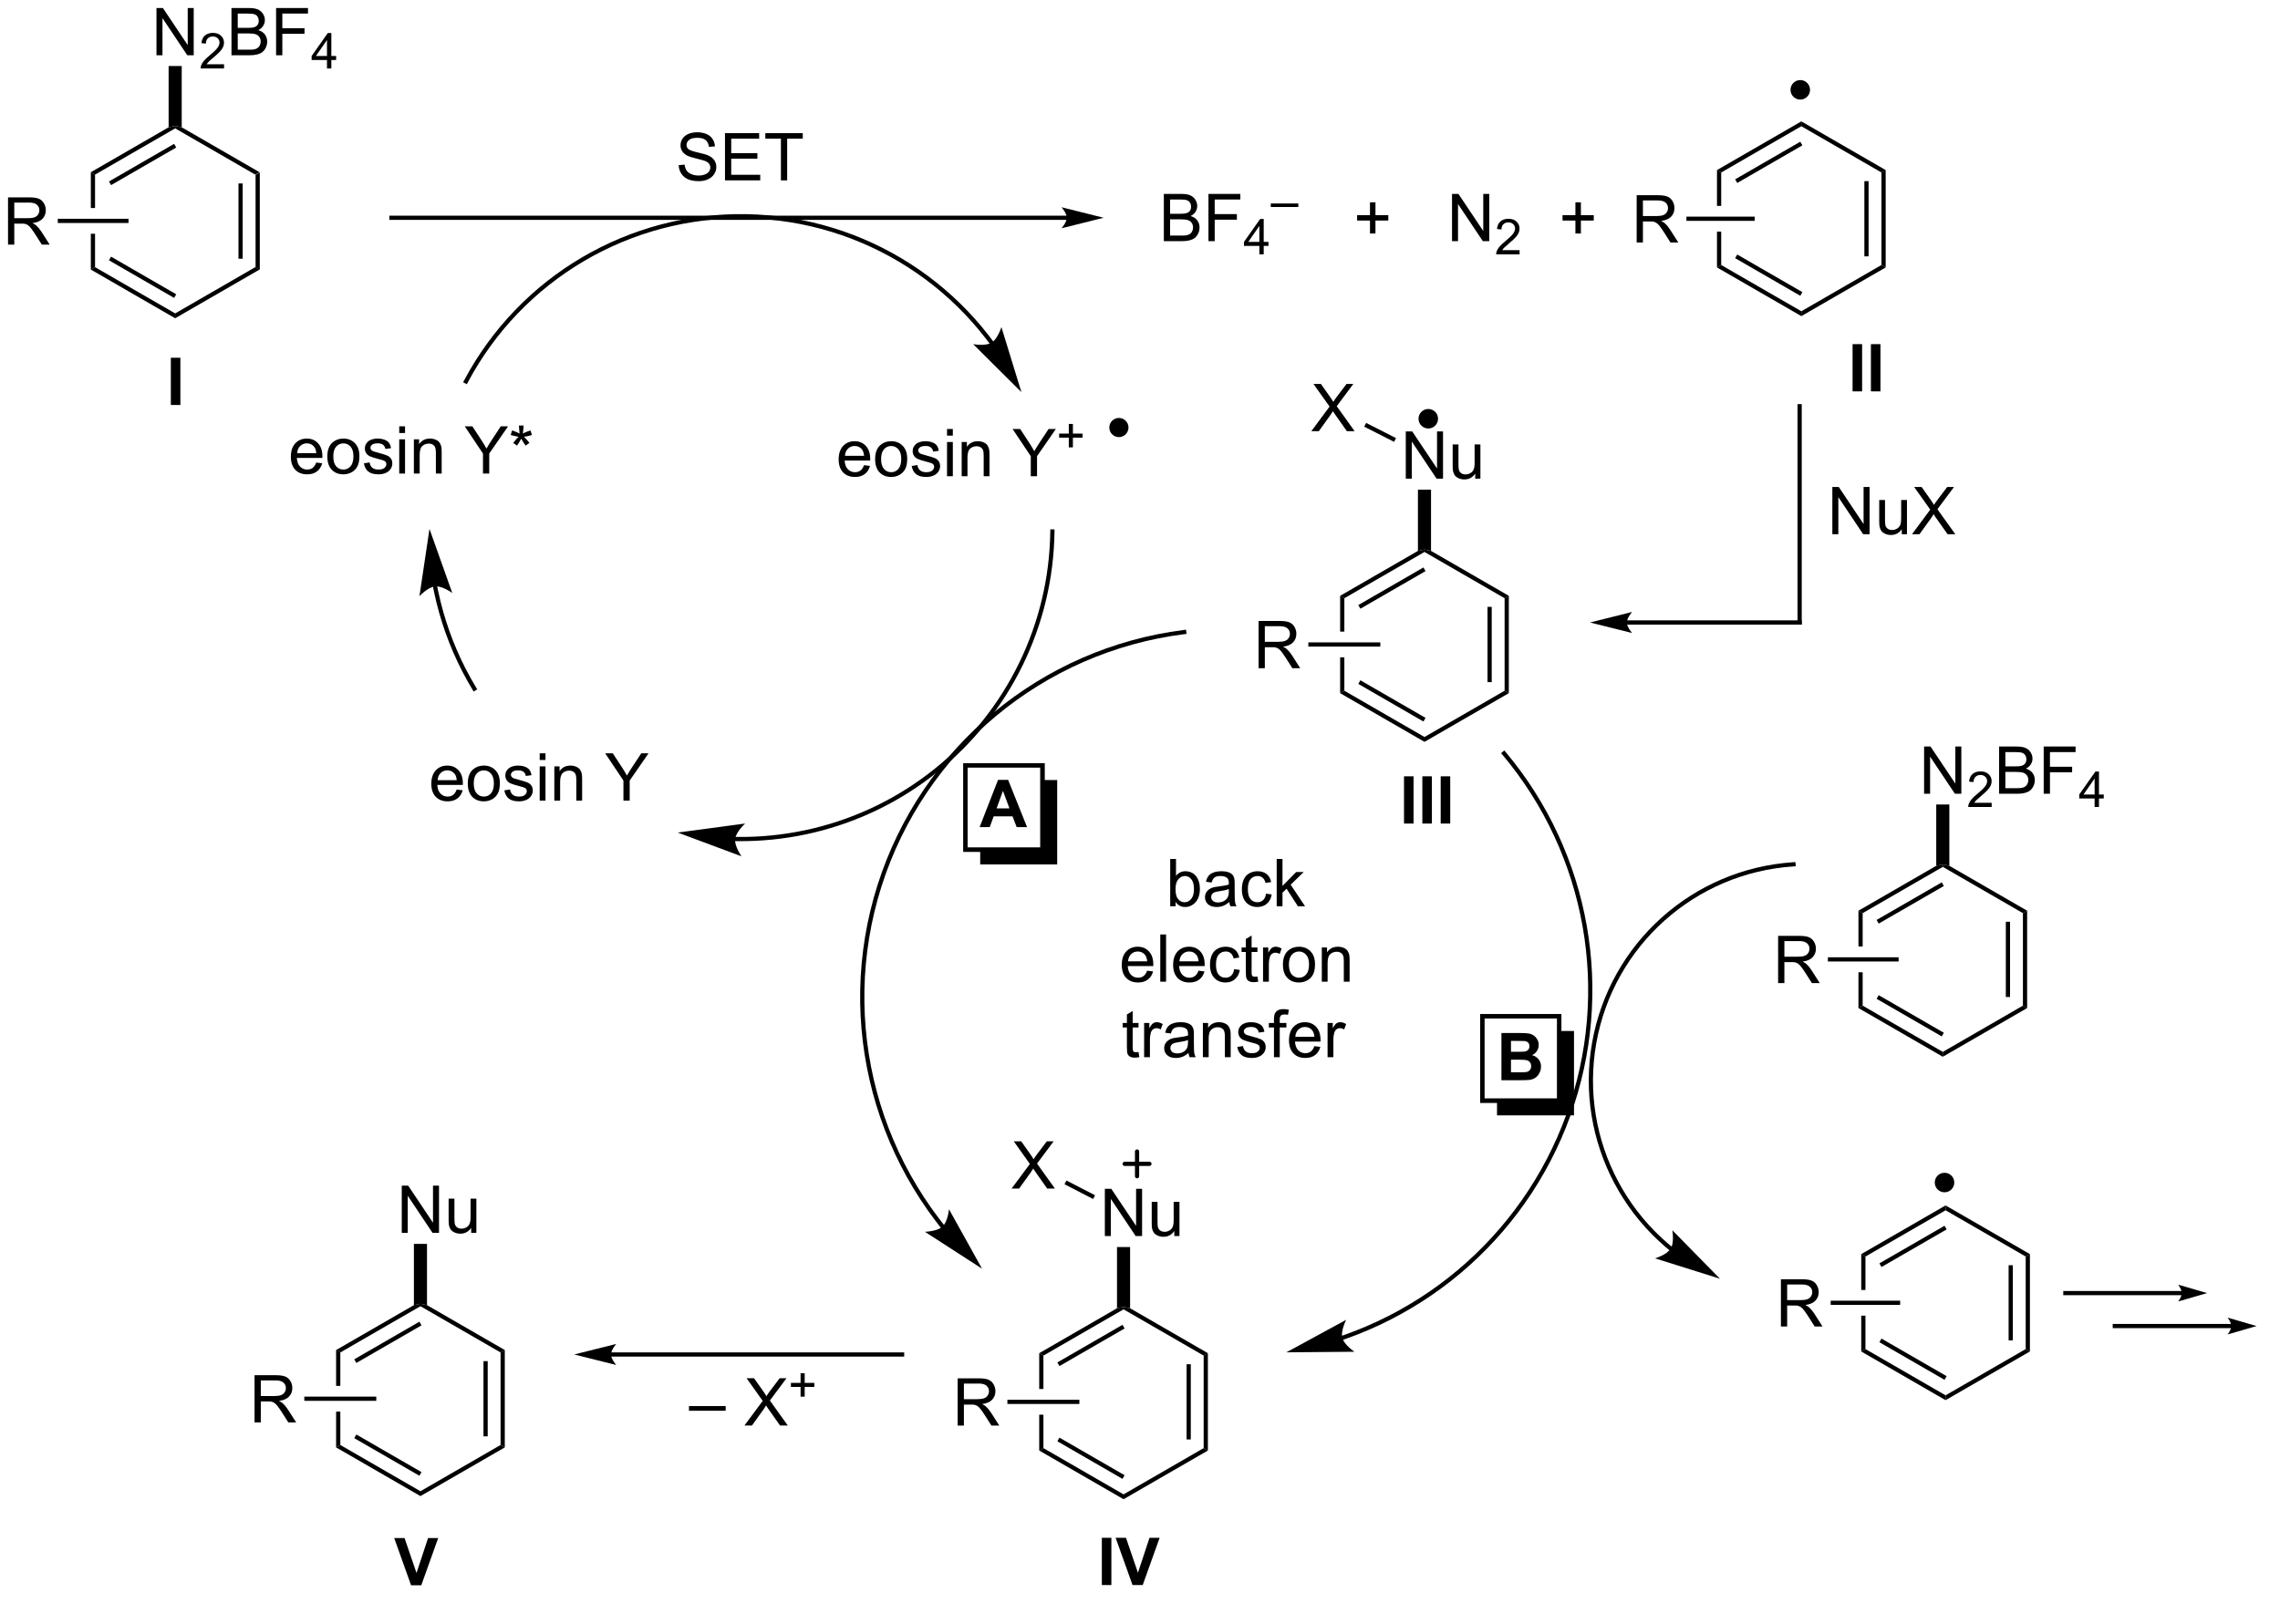 <?xml version="1.0" encoding="UTF-8"?>
<!DOCTYPE svg PUBLIC '-//W3C//DTD SVG 1.0//EN'
          'http://www.w3.org/TR/2001/REC-SVG-20010904/DTD/svg10.dtd'>
<svg stroke-dasharray="none" shape-rendering="auto" xmlns="http://www.w3.org/2000/svg" font-family="'Dialog'" text-rendering="auto" width="758" fill-opacity="1" color-interpolation="auto" color-rendering="auto" preserveAspectRatio="xMidYMid meet" font-size="12px" viewBox="0 0 758 540" fill="black" xmlns:xlink="http://www.w3.org/1999/xlink" stroke="black" image-rendering="auto" stroke-miterlimit="10" stroke-linecap="square" stroke-linejoin="miter" font-style="normal" stroke-width="1" height="540" stroke-dashoffset="0" font-weight="normal" stroke-opacity="1"
><!--Generated by the Batik Graphics2D SVG Generator--><defs id="genericDefs"
  /><g
  ><defs id="defs1"
    ><clipPath clipPathUnits="userSpaceOnUse" id="clipPath1"
      ><path d="M1.281 1.583 L285.238 1.583 L285.238 203.94 L1.281 203.94 L1.281 1.583 Z"
      /></clipPath
      ><clipPath clipPathUnits="userSpaceOnUse" id="clipPath2"
      ><path d="M51.406 32.38 L51.406 228.197 L327.236 228.197 L327.236 32.38 Z"
      /></clipPath
      ><clipPath clipPathUnits="userSpaceOnUse" id="clipPath3"
      ><path d="M51.406 32.38 L51.406 228.138 L326.495 228.138 L326.495 32.38 Z"
      /></clipPath
    ></defs
    ><g transform="scale(2.667,2.667) translate(-1.281,-1.583) matrix(1.029,0,0,1.029,-51.596,-31.723)"
    ><path d="M82.347 53.549 L82.858 53.254 L82.858 65.058 L82.347 64.763 ZM80.276 54.597 L80.276 63.714 L80.786 63.714 L80.786 54.597 Z" stroke="none" clip-path="url(#clipPath3)"
    /></g
    ><g transform="matrix(2.743,0,0,2.743,-141.004,-88.816)"
    ><path d="M82.347 64.763 L82.858 65.058 L72.636 70.959 L72.636 70.37 Z" stroke="none" clip-path="url(#clipPath3)"
    /></g
    ><g transform="matrix(2.743,0,0,2.743,-141.004,-88.816)"
    ><path d="M72.636 70.37 L72.636 70.959 L62.414 65.058 L62.924 64.763 ZM72.763 68.052 L64.868 63.493 L64.613 63.935 L72.508 68.493 Z" stroke="none" clip-path="url(#clipPath3)"
    /></g
    ><g transform="matrix(2.743,0,0,2.743,-141.004,-88.816)"
    ><path d="M62.414 53.254 L62.414 57.597 L62.924 57.597 L62.924 53.549 L62.414 53.254 ZM62.414 60.715 L62.414 65.058 L62.924 64.763 L62.924 60.715 Z" stroke="none" clip-path="url(#clipPath3)"
    /></g
    ><g transform="matrix(2.743,0,0,2.743,-141.004,-88.816)"
    ><path d="M62.924 53.549 L62.414 53.254 L71.842 47.811 L72.636 47.647 L72.636 47.942 ZM64.868 54.819 L72.763 50.26 L72.508 49.818 L64.613 54.377 Z" stroke="none" clip-path="url(#clipPath3)"
    /></g
    ><g transform="matrix(2.743,0,0,2.743,-141.004,-88.816)"
    ><path d="M72.636 47.942 L72.636 47.647 L73.43 47.811 L82.858 53.254 L82.347 53.549 Z" stroke="none" clip-path="url(#clipPath3)"
    /></g
    ><g transform="matrix(2.743,0,0,2.743,-141.004,-88.816)"
    ><path d="M70.37 39.078 L70.37 33.352 L71.149 33.352 L74.157 37.847 L74.157 33.352 L74.883 33.352 L74.883 39.078 L74.105 39.078 L71.097 34.578 L71.097 39.078 L70.37 39.078 Z" stroke="none" clip-path="url(#clipPath3)"
    /></g
    ><g transform="matrix(2.743,0,0,2.743,-141.004,-88.816)"
    ><path d="M78.56 40.171 L78.56 40.678 L75.72 40.678 Q75.714 40.487 75.782 40.311 Q75.89 40.022 76.128 39.741 Q76.368 39.46 76.819 39.091 Q77.519 38.516 77.765 38.181 Q78.011 37.844 78.011 37.546 Q78.011 37.233 77.786 37.018 Q77.564 36.801 77.202 36.801 Q76.821 36.801 76.593 37.03 Q76.364 37.259 76.362 37.663 L75.819 37.608 Q75.876 37.001 76.239 36.684 Q76.603 36.366 77.214 36.366 Q77.833 36.366 78.192 36.71 Q78.554 37.051 78.554 37.557 Q78.554 37.815 78.448 38.065 Q78.343 38.313 78.097 38.589 Q77.853 38.864 77.284 39.344 Q76.81 39.743 76.675 39.886 Q76.54 40.028 76.452 40.171 L78.56 40.171 Z" stroke="none" clip-path="url(#clipPath3)"
    /></g
    ><g transform="matrix(2.743,0,0,2.743,-141.004,-88.816)"
    ><path d="M79.461 39.078 L79.461 33.352 L81.609 33.352 Q82.266 33.352 82.662 33.526 Q83.06 33.698 83.284 34.06 Q83.508 34.422 83.508 34.816 Q83.508 35.183 83.307 35.508 Q83.109 35.831 82.708 36.032 Q83.227 36.183 83.505 36.55 Q83.787 36.917 83.787 37.417 Q83.787 37.821 83.615 38.167 Q83.445 38.511 83.195 38.698 Q82.945 38.886 82.568 38.982 Q82.193 39.078 81.646 39.078 L79.461 39.078 ZM80.219 35.758 L81.458 35.758 Q81.961 35.758 82.18 35.691 Q82.469 35.605 82.615 35.407 Q82.763 35.206 82.763 34.907 Q82.763 34.62 82.625 34.404 Q82.49 34.188 82.234 34.107 Q81.982 34.026 81.365 34.026 L80.219 34.026 L80.219 35.758 ZM80.219 38.401 L81.646 38.401 Q82.013 38.401 82.162 38.375 Q82.422 38.328 82.597 38.219 Q82.773 38.11 82.885 37.901 Q83 37.691 83 37.417 Q83 37.097 82.836 36.862 Q82.672 36.625 82.38 36.529 Q82.091 36.433 81.544 36.433 L80.219 36.433 L80.219 38.401 ZM84.867 39.078 L84.867 33.352 L88.732 33.352 L88.732 34.026 L85.625 34.026 L85.625 35.8 L88.313 35.8 L88.313 36.477 L85.625 36.477 L85.625 39.078 L84.867 39.078 Z" stroke="none" clip-path="url(#clipPath3)"
    /></g
    ><g transform="matrix(2.743,0,0,2.743,-141.004,-88.816)"
    ><path d="M91.037 40.678 L91.037 39.649 L89.174 39.649 L89.174 39.167 L91.135 36.384 L91.564 36.384 L91.564 39.167 L92.145 39.167 L92.145 39.649 L91.564 39.649 L91.564 40.678 L91.037 40.678 ZM91.037 39.167 L91.037 37.229 L89.693 39.167 L91.037 39.167 Z" stroke="none" clip-path="url(#clipPath3)"
    /></g
    ><g transform="matrix(2.743,0,0,2.743,-141.004,-88.816)"
    ><path d="M73.43 47.811 L72.636 47.647 L71.842 47.811 L71.842 40.382 L73.43 40.382 Z" stroke="none" clip-path="url(#clipPath3)"
    /></g
    ><g transform="matrix(2.743,0,0,2.743,-141.004,-88.816)"
    ><path d="M52.379 62.031 L52.379 56.304 L54.918 56.304 Q55.683 56.304 56.082 56.458 Q56.48 56.612 56.717 57.002 Q56.957 57.393 56.957 57.867 Q56.957 58.476 56.561 58.895 Q56.168 59.312 55.342 59.424 Q55.644 59.57 55.8 59.711 Q56.131 60.015 56.428 60.471 L57.425 62.031 L56.472 62.031 L55.714 60.838 Q55.381 60.323 55.165 60.049 Q54.951 59.776 54.782 59.666 Q54.613 59.557 54.436 59.515 Q54.308 59.487 54.014 59.487 L53.136 59.487 L53.136 62.031 L52.379 62.031 ZM53.136 58.83 L54.764 58.83 Q55.285 58.83 55.576 58.724 Q55.871 58.617 56.022 58.38 Q56.175 58.143 56.175 57.867 Q56.175 57.461 55.879 57.2 Q55.584 56.937 54.949 56.937 L53.136 56.937 L53.136 58.83 Z" stroke="none" clip-path="url(#clipPath3)"
    /></g
    ><g transform="matrix(2.743,0,0,2.743,-141.004,-88.816)"
    ><path d="M66.981 58.901 L66.981 59.411 L58.409 59.411 L58.409 58.901 Z" stroke="none" clip-path="url(#clipPath3)"
    /></g
    ><g transform="matrix(2.743,0,0,2.743,-141.004,-88.816)"
    ><path d="M279.441 53.289 L279.952 52.995 L279.952 64.798 L279.441 64.503 ZM277.37 54.338 L277.37 63.454 L277.88 63.454 L277.88 54.338 Z" stroke="none" clip-path="url(#clipPath3)"
    /></g
    ><g transform="matrix(2.743,0,0,2.743,-141.004,-88.816)"
    ><path d="M279.441 64.503 L279.952 64.798 L269.73 70.699 L269.73 70.11 Z" stroke="none" clip-path="url(#clipPath3)"
    /></g
    ><g transform="matrix(2.743,0,0,2.743,-141.004,-88.816)"
    ><path d="M269.73 70.11 L269.73 70.699 L259.508 64.798 L260.018 64.503 ZM269.857 67.792 L261.962 63.233 L261.707 63.675 L269.602 68.234 Z" stroke="none" clip-path="url(#clipPath3)"
    /></g
    ><g transform="matrix(2.743,0,0,2.743,-141.004,-88.816)"
    ><path d="M259.508 52.995 L259.508 57.337 L260.018 57.337 L260.018 53.289 L259.508 52.995 ZM259.508 60.455 L259.508 64.798 L260.018 64.503 L260.018 60.455 Z" stroke="none" clip-path="url(#clipPath3)"
    /></g
    ><g transform="matrix(2.743,0,0,2.743,-141.004,-88.816)"
    ><path d="M260.018 53.289 L259.508 52.995 L269.73 47.093 L269.73 47.682 ZM261.962 54.559 L269.857 50 L269.602 49.559 L261.707 54.117 Z" stroke="none" clip-path="url(#clipPath3)"
    /></g
    ><g transform="matrix(2.743,0,0,2.743,-141.004,-88.816)"
    ><path d="M269.73 47.682 L269.73 47.093 L279.952 52.995 L279.441 53.289 Z" stroke="none" clip-path="url(#clipPath3)"
    /></g
    ><g transform="matrix(2.743,0,0,2.743,-141.004,-88.816)"
    ><path d="M249.772 61.771 L249.772 56.044 L252.311 56.044 Q253.077 56.044 253.475 56.198 Q253.874 56.352 254.111 56.742 Q254.35 57.133 254.35 57.607 Q254.35 58.216 253.954 58.636 Q253.561 59.052 252.736 59.164 Q253.038 59.31 253.194 59.451 Q253.525 59.755 253.821 60.211 L254.819 61.771 L253.866 61.771 L253.108 60.578 Q252.775 60.063 252.559 59.789 Q252.345 59.516 252.176 59.407 Q252.006 59.297 251.829 59.255 Q251.702 59.227 251.407 59.227 L250.53 59.227 L250.53 61.771 L249.772 61.771 ZM250.53 58.571 L252.157 58.571 Q252.678 58.571 252.97 58.464 Q253.264 58.357 253.415 58.12 Q253.569 57.883 253.569 57.607 Q253.569 57.201 253.272 56.94 Q252.978 56.677 252.342 56.677 L250.53 56.677 L250.53 58.571 Z" stroke="none" clip-path="url(#clipPath3)"
    /></g
    ><g transform="matrix(2.743,0,0,2.743,-141.004,-88.816)"
    ><path d="M264.075 58.641 L264.075 59.151 L255.803 59.151 L255.803 58.641 Z" stroke="none" clip-path="url(#clipPath3)"
    /></g
    ><g transform="matrix(2.743,0,0,2.743,-141.004,-88.816)"
    ><path d="M269.601 44.197 C269.089 44.197 268.673 43.781 268.673 43.269 C268.673 42.756 269.089 42.34 269.601 42.34 C270.114 42.34 270.53 42.756 270.53 43.269 C270.53 43.781 270.114 44.197 269.601 44.197" stroke="none" clip-path="url(#clipPath3)"
    /></g
    ><g stroke-width="0.51" transform="matrix(2.743,0,0,2.743,-141.004,-88.816)" stroke-linejoin="round" stroke-linecap="round"
    ><path fill="none" d="M269.601 44.197 C269.089 44.197 268.673 43.781 268.673 43.269 C268.673 42.756 269.089 42.34 269.601 42.34 C270.114 42.34 270.53 42.756 270.53 43.269 C270.53 43.781 270.114 44.197 269.601 44.197" clip-path="url(#clipPath3)"
    /></g
    ><g transform="matrix(2.743,0,0,2.743,-141.004,-88.816)"
    ><path d="M140.49 134.339 L140.492 134.339 C140.515 134.339 140.537 134.339 140.559 134.34 C140.646 134.341 140.733 134.342 140.82 134.343 C141.169 134.347 141.517 134.346 141.865 134.34 C144.651 134.291 147.414 133.937 150.107 133.289 C155.493 131.992 160.595 129.518 165.018 125.963 C173.865 118.852 179.071 108.16 179.212 96.81 L179.215 96.555 L178.705 96.549 L178.702 96.804 C178.563 108.001 173.427 118.55 164.699 125.565 C160.334 129.073 155.301 131.513 149.988 132.793 C147.331 133.432 144.604 133.782 141.857 133.829 C141.513 133.835 141.169 133.837 140.825 133.833 C140.739 133.832 140.653 133.831 140.567 133.829 C140.546 133.829 140.524 133.829 140.503 133.828 L140.502 133.828 L140.247 133.822 L140.235 134.333 L140.49 134.339 ZM133.547 133.304 L141.274 136.183 C141.274 136.183 140.406 134.954 140.504 134.084 C140.601 133.215 141.72 132.208 141.72 132.208 Z" stroke="none" clip-path="url(#clipPath3)"
    /></g
    ><g transform="matrix(2.743,0,0,2.743,-141.004,-88.816)"
    ><path d="M103.884 103.502 L103.885 103.503 L103.885 103.507 C103.925 103.716 103.967 103.925 104.011 104.133 C104.186 104.968 104.388 105.795 104.619 106.615 C105.54 109.894 106.901 113.049 108.678 115.991 L108.81 116.209 L109.247 115.945 L109.115 115.727 C107.362 112.824 106.018 109.712 105.11 106.476 C104.883 105.668 104.683 104.851 104.51 104.029 C104.467 103.823 104.426 103.617 104.386 103.41 L104.386 103.408 L104.386 103.408 L104.339 103.157 L103.837 103.251 L103.884 103.502 ZM103.459 96.495 L102.242 104.65 C102.242 104.65 103.265 103.546 104.136 103.462 C105.007 103.377 106.223 104.264 106.223 104.264 Z" stroke="none" clip-path="url(#clipPath3)"
    /></g
    ><g transform="matrix(2.743,0,0,2.743,-141.004,-88.816)"
    ><path d="M171.793 73.775 L171.792 73.774 L171.789 73.77 L171.784 73.762 L171.771 73.746 C171.763 73.734 171.755 73.724 171.747 73.713 C171.714 73.668 171.682 73.625 171.649 73.581 C171.518 73.406 171.386 73.232 171.252 73.059 C170.717 72.369 170.16 71.699 169.581 71.05 C167.268 68.456 164.619 66.202 161.717 64.342 C155.913 60.622 149.099 58.479 141.944 58.341 C134.788 58.202 127.897 60.08 121.953 63.573 C116.009 67.066 111.015 72.173 107.654 78.492 L107.534 78.717 L107.985 78.957 L108.105 78.732 C111.421 72.497 116.349 67.458 122.211 64.013 C128.073 60.568 134.873 58.714 141.934 58.851 C148.995 58.987 155.718 61.102 161.442 64.772 C164.305 66.606 166.919 68.83 169.201 71.39 C169.771 72.03 170.321 72.691 170.849 73.372 C170.98 73.542 171.111 73.714 171.24 73.886 C171.272 73.93 171.305 73.973 171.337 74.016 C171.345 74.027 171.353 74.038 171.361 74.049 L171.373 74.065 L171.379 74.073 L171.381 74.076 L171.38 74.075 L171.53 74.281 L171.943 73.982 L171.793 73.775 ZM175.199 79.913 L172.779 72.03 C172.779 72.03 172.333 73.468 171.583 73.92 C170.834 74.371 169.354 74.096 169.354 74.096 Z" stroke="none" clip-path="url(#clipPath3)"
    /></g
    ><g transform="matrix(2.743,0,0,2.743,-141.004,-88.816)"
    ><path d="M180.701 58.521 L98.851 58.521 L98.596 58.521 L98.596 59.031 L98.851 59.031 L180.701 59.031 L180.956 59.031 L180.956 58.521 L180.701 58.521 ZM185.166 58.776 L180.064 57.501 C180.064 57.501 180.701 58.218 180.701 58.776 C180.701 59.334 180.064 60.052 180.064 60.052 Z" stroke="none" clip-path="url(#clipPath3)"
    /></g
    ><g transform="matrix(2.743,0,0,2.743,-141.004,-88.816)"
    ><path d="M133.665 52.4 L134.381 52.337 Q134.431 52.767 134.616 53.043 Q134.803 53.319 135.194 53.488 Q135.584 53.657 136.071 53.657 Q136.506 53.657 136.837 53.53 Q137.171 53.4 137.332 53.176 Q137.493 52.952 137.493 52.686 Q137.493 52.415 137.337 52.215 Q137.181 52.014 136.821 51.876 Q136.592 51.788 135.803 51.597 Q135.014 51.407 134.696 51.241 Q134.288 51.025 134.084 50.707 Q133.884 50.389 133.884 49.993 Q133.884 49.561 134.129 49.183 Q134.376 48.806 134.848 48.611 Q135.321 48.415 135.9 48.415 Q136.538 48.415 137.022 48.621 Q137.509 48.827 137.769 49.225 Q138.032 49.623 138.053 50.126 L137.327 50.181 Q137.267 49.639 136.928 49.363 Q136.592 49.084 135.931 49.084 Q135.243 49.084 134.928 49.337 Q134.616 49.587 134.616 49.944 Q134.616 50.251 134.837 50.452 Q135.056 50.65 135.98 50.861 Q136.905 51.069 137.249 51.225 Q137.749 51.454 137.986 51.808 Q138.225 52.163 138.225 52.623 Q138.225 53.079 137.962 53.486 Q137.702 53.889 137.209 54.116 Q136.72 54.34 136.108 54.34 Q135.329 54.34 134.803 54.113 Q134.28 53.884 133.98 53.431 Q133.681 52.975 133.665 52.4 ZM139.275 54.241 L139.275 48.514 L143.415 48.514 L143.415 49.189 L140.032 49.189 L140.032 50.944 L143.202 50.944 L143.202 51.616 L140.032 51.616 L140.032 53.564 L143.548 53.564 L143.548 54.241 L139.275 54.241 ZM146.053 54.241 L146.053 49.189 L144.165 49.189 L144.165 48.514 L148.704 48.514 L148.704 49.189 L146.811 49.189 L146.811 54.241 L146.053 54.241 Z" stroke="none" clip-path="url(#clipPath3)"
    /></g
    ><g transform="matrix(2.743,0,0,2.743,-141.004,-88.816)"
    ><path d="M89.73 88.45 L90.457 88.538 Q90.285 89.176 89.819 89.528 Q89.355 89.879 88.634 89.879 Q87.722 89.879 87.189 89.32 Q86.657 88.757 86.657 87.747 Q86.657 86.7 87.196 86.122 Q87.735 85.543 88.595 85.543 Q89.425 85.543 89.951 86.111 Q90.48 86.676 90.48 87.702 Q90.48 87.765 90.478 87.89 L87.384 87.89 Q87.423 88.575 87.769 88.939 Q88.118 89.301 88.636 89.301 Q89.025 89.301 89.298 89.098 Q89.571 88.895 89.73 88.45 ZM87.423 87.312 L89.738 87.312 Q89.691 86.788 89.472 86.528 Q89.136 86.122 88.603 86.122 Q88.118 86.122 87.787 86.447 Q87.457 86.77 87.423 87.312 ZM91.078 87.71 Q91.078 86.559 91.719 86.004 Q92.255 85.543 93.023 85.543 Q93.88 85.543 94.422 86.103 Q94.966 86.663 94.966 87.653 Q94.966 88.452 94.724 88.913 Q94.484 89.372 94.026 89.627 Q93.567 89.879 93.023 89.879 Q92.153 89.879 91.614 89.322 Q91.078 88.762 91.078 87.71 ZM91.802 87.71 Q91.802 88.507 92.148 88.906 Q92.497 89.301 93.023 89.301 Q93.547 89.301 93.893 88.903 Q94.242 88.504 94.242 87.687 Q94.242 86.918 93.893 86.523 Q93.544 86.124 93.023 86.124 Q92.497 86.124 92.148 86.52 Q91.802 86.913 91.802 87.71 ZM95.509 88.546 L96.204 88.437 Q96.261 88.856 96.53 89.08 Q96.798 89.301 97.277 89.301 Q97.761 89.301 97.996 89.103 Q98.23 88.906 98.23 88.64 Q98.23 88.403 98.025 88.265 Q97.879 88.171 97.306 88.028 Q96.532 87.833 96.233 87.689 Q95.933 87.546 95.78 87.296 Q95.626 87.043 95.626 86.739 Q95.626 86.46 95.751 86.226 Q95.879 85.989 96.097 85.833 Q96.261 85.71 96.545 85.627 Q96.829 85.543 97.152 85.543 Q97.642 85.543 98.009 85.684 Q98.379 85.825 98.553 86.064 Q98.73 86.304 98.798 86.708 L98.11 86.801 Q98.064 86.481 97.837 86.301 Q97.613 86.122 97.204 86.122 Q96.72 86.122 96.511 86.283 Q96.306 86.442 96.306 86.656 Q96.306 86.793 96.392 86.903 Q96.478 87.015 96.66 87.09 Q96.767 87.129 97.282 87.27 Q98.027 87.468 98.321 87.596 Q98.618 87.723 98.785 87.965 Q98.954 88.208 98.954 88.567 Q98.954 88.918 98.748 89.228 Q98.543 89.538 98.155 89.71 Q97.769 89.879 97.282 89.879 Q96.472 89.879 96.048 89.543 Q95.626 89.208 95.509 88.546 ZM99.793 84.866 L99.793 84.059 L100.496 84.059 L100.496 84.866 L99.793 84.866 ZM99.793 89.786 L99.793 85.637 L100.496 85.637 L100.496 89.786 L99.793 89.786 ZM101.567 89.786 L101.567 85.637 L102.2 85.637 L102.2 86.226 Q102.656 85.543 103.521 85.543 Q103.896 85.543 104.208 85.679 Q104.523 85.812 104.679 86.031 Q104.836 86.249 104.898 86.551 Q104.937 86.747 104.937 87.234 L104.937 89.786 L104.234 89.786 L104.234 87.262 Q104.234 86.833 104.151 86.619 Q104.07 86.406 103.862 86.281 Q103.653 86.153 103.372 86.153 Q102.922 86.153 102.596 86.439 Q102.271 86.723 102.271 87.52 L102.271 89.786 L101.567 89.786 ZM109.942 89.786 L109.942 87.359 L107.734 84.059 L108.656 84.059 L109.786 85.786 Q110.099 86.27 110.367 86.754 Q110.625 86.304 110.992 85.741 L112.101 84.059 L112.984 84.059 L110.7 87.359 L110.7 89.786 L109.942 89.786 ZM113.297 85.109 L113.476 84.554 Q114.099 84.773 114.38 84.934 Q114.304 84.226 114.302 83.96 L114.867 83.96 Q114.856 84.348 114.778 84.929 Q115.179 84.726 115.7 84.554 L115.88 85.109 Q115.382 85.273 114.906 85.327 Q115.146 85.536 115.578 86.067 L115.109 86.398 Q114.882 86.09 114.575 85.559 Q114.286 86.109 114.067 86.398 L113.606 86.067 Q114.06 85.507 114.255 85.327 Q113.75 85.231 113.297 85.109 Z" stroke="none" clip-path="url(#clipPath3)"
    /></g
    ><g transform="matrix(2.743,0,0,2.743,-141.004,-88.816)"
    ><path d="M156.125 88.769 L156.851 88.858 Q156.679 89.496 156.213 89.848 Q155.75 90.199 155.028 90.199 Q154.117 90.199 153.583 89.639 Q153.052 89.077 153.052 88.066 Q153.052 87.019 153.591 86.441 Q154.13 85.863 154.989 85.863 Q155.82 85.863 156.346 86.431 Q156.875 86.996 156.875 88.022 Q156.875 88.085 156.872 88.21 L153.778 88.21 Q153.817 88.894 154.164 89.259 Q154.513 89.621 155.031 89.621 Q155.419 89.621 155.692 89.418 Q155.966 89.215 156.125 88.769 ZM153.817 87.631 L156.133 87.631 Q156.086 87.108 155.867 86.848 Q155.531 86.441 154.997 86.441 Q154.513 86.441 154.182 86.767 Q153.851 87.09 153.817 87.631 ZM157.472 88.03 Q157.472 86.879 158.113 86.324 Q158.649 85.863 159.418 85.863 Q160.274 85.863 160.816 86.423 Q161.361 86.983 161.361 87.973 Q161.361 88.772 161.118 89.233 Q160.879 89.691 160.42 89.947 Q159.962 90.199 159.418 90.199 Q158.548 90.199 158.009 89.642 Q157.472 89.082 157.472 88.03 ZM158.196 88.03 Q158.196 88.827 158.543 89.225 Q158.892 89.621 159.418 89.621 Q159.941 89.621 160.288 89.223 Q160.637 88.824 160.637 88.006 Q160.637 87.238 160.288 86.842 Q159.939 86.444 159.418 86.444 Q158.892 86.444 158.543 86.84 Q158.196 87.233 158.196 88.03 ZM161.903 88.866 L162.599 88.756 Q162.656 89.176 162.924 89.4 Q163.192 89.621 163.672 89.621 Q164.156 89.621 164.39 89.423 Q164.625 89.225 164.625 88.96 Q164.625 88.723 164.419 88.585 Q164.273 88.491 163.7 88.348 Q162.927 88.152 162.627 88.009 Q162.328 87.866 162.174 87.616 Q162.021 87.363 162.021 87.058 Q162.021 86.78 162.146 86.546 Q162.273 86.308 162.492 86.152 Q162.656 86.03 162.94 85.947 Q163.224 85.863 163.547 85.863 Q164.036 85.863 164.403 86.004 Q164.773 86.144 164.948 86.384 Q165.125 86.624 165.192 87.027 L164.505 87.121 Q164.458 86.801 164.232 86.621 Q164.008 86.441 163.599 86.441 Q163.114 86.441 162.906 86.603 Q162.7 86.762 162.7 86.975 Q162.7 87.113 162.786 87.223 Q162.872 87.335 163.054 87.41 Q163.161 87.449 163.677 87.59 Q164.422 87.788 164.716 87.915 Q165.013 88.043 165.179 88.285 Q165.349 88.527 165.349 88.887 Q165.349 89.238 165.143 89.548 Q164.937 89.858 164.549 90.03 Q164.164 90.199 163.677 90.199 Q162.867 90.199 162.442 89.863 Q162.021 89.527 161.903 88.866 ZM166.187 85.186 L166.187 84.379 L166.89 84.379 L166.89 85.186 L166.187 85.186 ZM166.187 90.105 L166.187 85.957 L166.89 85.957 L166.89 90.105 L166.187 90.105 ZM167.962 90.105 L167.962 85.957 L168.595 85.957 L168.595 86.546 Q169.051 85.863 169.915 85.863 Q170.29 85.863 170.603 85.999 Q170.918 86.131 171.074 86.35 Q171.23 86.569 171.293 86.871 Q171.332 87.066 171.332 87.553 L171.332 90.105 L170.629 90.105 L170.629 87.582 Q170.629 87.152 170.545 86.939 Q170.465 86.725 170.256 86.6 Q170.048 86.473 169.767 86.473 Q169.316 86.473 168.991 86.759 Q168.665 87.043 168.665 87.84 L168.665 90.105 L167.962 90.105 ZM176.337 90.105 L176.337 87.678 L174.129 84.379 L175.051 84.379 L176.181 86.105 Q176.493 86.59 176.762 87.074 Q177.019 86.624 177.387 86.061 L178.496 84.379 L179.379 84.379 L177.095 87.678 L177.095 90.105 L176.337 90.105 Z" stroke="none" clip-path="url(#clipPath3)"
    /></g
    ><g transform="matrix(2.743,0,0,2.743,-141.004,-88.816)"
    ><path d="M180.945 86.61 L180.945 85.432 L179.775 85.432 L179.775 84.94 L180.945 84.94 L180.945 83.772 L181.443 83.772 L181.443 84.94 L182.611 84.94 L182.611 85.432 L181.443 85.432 L181.443 86.61 L180.945 86.61 Z" stroke="none" clip-path="url(#clipPath3)"
    /></g
    ><g transform="matrix(2.743,0,0,2.743,-141.004,-88.816)"
    ><path d="M187.018 85.112 C186.517 85.112 186.111 84.706 186.111 84.205 C186.111 83.704 186.517 83.298 187.018 83.298 C187.519 83.298 187.925 83.704 187.925 84.205 C187.925 84.706 187.519 85.112 187.018 85.112" stroke="none" clip-path="url(#clipPath3)"
    /></g
    ><g stroke-width="0.51" transform="matrix(2.743,0,0,2.743,-141.004,-88.816)" stroke-linejoin="round" stroke-linecap="round"
    ><path fill="none" d="M187.018 85.112 C186.517 85.112 186.111 84.706 186.111 84.205 C186.111 83.704 186.517 83.298 187.018 83.298 C187.519 83.298 187.925 83.704 187.925 84.205 C187.925 84.706 187.519 85.112 187.018 85.112" clip-path="url(#clipPath3)"
    /></g
    ><g transform="matrix(2.743,0,0,2.743,-141.004,-88.816)"
    ><path d="M106.754 128.091 L107.48 128.179 Q107.308 128.817 106.842 129.169 Q106.379 129.52 105.657 129.52 Q104.746 129.52 104.212 128.96 Q103.681 128.398 103.681 127.388 Q103.681 126.341 104.22 125.763 Q104.759 125.184 105.618 125.184 Q106.449 125.184 106.975 125.752 Q107.504 126.317 107.504 127.343 Q107.504 127.406 107.501 127.531 L104.407 127.531 Q104.446 128.216 104.793 128.58 Q105.141 128.942 105.66 128.942 Q106.048 128.942 106.321 128.739 Q106.595 128.536 106.754 128.091 ZM104.446 126.953 L106.761 126.953 Q106.714 126.429 106.496 126.169 Q106.16 125.763 105.626 125.763 Q105.141 125.763 104.811 126.088 Q104.48 126.411 104.446 126.953 ZM108.101 127.351 Q108.101 126.2 108.742 125.645 Q109.278 125.184 110.046 125.184 Q110.903 125.184 111.445 125.744 Q111.989 126.304 111.989 127.294 Q111.989 128.093 111.747 128.554 Q111.507 129.012 111.049 129.268 Q110.591 129.52 110.046 129.52 Q109.177 129.52 108.638 128.963 Q108.101 128.403 108.101 127.351 ZM108.825 127.351 Q108.825 128.148 109.171 128.546 Q109.52 128.942 110.046 128.942 Q110.57 128.942 110.916 128.544 Q111.265 128.145 111.265 127.328 Q111.265 126.559 110.916 126.164 Q110.567 125.765 110.046 125.765 Q109.52 125.765 109.171 126.161 Q108.825 126.554 108.825 127.351 ZM112.532 128.187 L113.227 128.078 Q113.285 128.497 113.553 128.721 Q113.821 128.942 114.3 128.942 Q114.785 128.942 115.019 128.744 Q115.254 128.546 115.254 128.281 Q115.254 128.044 115.048 127.906 Q114.902 127.812 114.329 127.669 Q113.556 127.474 113.256 127.33 Q112.957 127.187 112.803 126.937 Q112.649 126.684 112.649 126.38 Q112.649 126.101 112.774 125.867 Q112.902 125.63 113.121 125.474 Q113.285 125.351 113.569 125.268 Q113.852 125.184 114.175 125.184 Q114.665 125.184 115.032 125.325 Q115.402 125.466 115.576 125.705 Q115.754 125.945 115.821 126.349 L115.134 126.442 Q115.087 126.122 114.86 125.942 Q114.636 125.763 114.227 125.763 Q113.743 125.763 113.535 125.924 Q113.329 126.083 113.329 126.296 Q113.329 126.434 113.415 126.544 Q113.501 126.656 113.683 126.731 Q113.79 126.77 114.306 126.911 Q115.05 127.109 115.345 127.237 Q115.641 127.364 115.808 127.606 Q115.977 127.849 115.977 128.208 Q115.977 128.559 115.772 128.869 Q115.566 129.179 115.178 129.351 Q114.793 129.52 114.306 129.52 Q113.496 129.52 113.071 129.184 Q112.649 128.849 112.532 128.187 ZM116.816 124.507 L116.816 123.7 L117.519 123.7 L117.519 124.507 L116.816 124.507 ZM116.816 129.427 L116.816 125.278 L117.519 125.278 L117.519 129.427 L116.816 129.427 ZM118.591 129.427 L118.591 125.278 L119.224 125.278 L119.224 125.867 Q119.679 125.184 120.544 125.184 Q120.919 125.184 121.231 125.32 Q121.546 125.453 121.703 125.671 Q121.859 125.89 121.921 126.192 Q121.96 126.388 121.96 126.874 L121.96 129.427 L121.257 129.427 L121.257 126.903 Q121.257 126.474 121.174 126.26 Q121.093 126.046 120.885 125.921 Q120.677 125.794 120.395 125.794 Q119.945 125.794 119.619 126.08 Q119.294 126.364 119.294 127.161 L119.294 129.427 L118.591 129.427 ZM126.966 129.427 L126.966 126.999 L124.757 123.7 L125.679 123.7 L126.809 125.427 Q127.122 125.911 127.39 126.395 Q127.648 125.945 128.015 125.382 L129.125 123.7 L130.007 123.7 L127.724 126.999 L127.724 129.427 L126.966 129.427 Z" stroke="none" clip-path="url(#clipPath3)"
    /></g
    ><g transform="matrix(2.743,0,0,2.743,-141.004,-88.816)"
    ><path d="M192.465 61.613 L192.465 55.887 L194.613 55.887 Q195.27 55.887 195.666 56.061 Q196.064 56.233 196.288 56.595 Q196.512 56.957 196.512 57.35 Q196.512 57.718 196.311 58.043 Q196.113 58.366 195.712 58.566 Q196.231 58.718 196.509 59.085 Q196.791 59.452 196.791 59.952 Q196.791 60.356 196.619 60.702 Q196.449 61.046 196.199 61.233 Q195.949 61.421 195.572 61.517 Q195.197 61.613 194.65 61.613 L192.465 61.613 ZM193.223 58.293 L194.462 58.293 Q194.965 58.293 195.184 58.225 Q195.473 58.139 195.619 57.941 Q195.767 57.741 195.767 57.441 Q195.767 57.155 195.629 56.939 Q195.494 56.723 195.238 56.642 Q194.986 56.561 194.369 56.561 L193.223 56.561 L193.223 58.293 ZM193.223 60.936 L194.65 60.936 Q195.017 60.936 195.166 60.91 Q195.426 60.863 195.601 60.754 Q195.778 60.645 195.889 60.436 Q196.004 60.225 196.004 59.952 Q196.004 59.632 195.84 59.397 Q195.676 59.16 195.384 59.064 Q195.095 58.968 194.548 58.968 L193.223 58.968 L193.223 60.936 ZM197.871 61.613 L197.871 55.887 L201.736 55.887 L201.736 56.561 L198.629 56.561 L198.629 58.335 L201.317 58.335 L201.317 59.012 L198.629 59.012 L198.629 61.613 L197.871 61.613 Z" stroke="none" clip-path="url(#clipPath3)"
    /></g
    ><g transform="matrix(2.743,0,0,2.743,-141.004,-88.816)"
    ><path d="M204.041 63.213 L204.041 62.184 L202.178 62.184 L202.178 61.702 L204.139 58.919 L204.569 58.919 L204.569 61.702 L205.149 61.702 L205.149 62.184 L204.569 62.184 L204.569 63.213 L204.041 63.213 ZM204.041 61.702 L204.041 59.764 L202.697 61.702 L204.041 61.702 Z" stroke="none" clip-path="url(#clipPath3)"
    /></g
    ><g transform="matrix(2.743,0,0,2.743,-141.004,-88.816)"
    ><path d="M205.427 57.472 L205.427 57.046 L208.765 57.046 L208.765 57.472 L205.427 57.472 Z" stroke="none" clip-path="url(#clipPath3)"
    /></g
    ><g transform="matrix(2.743,0,0,2.743,-141.004,-88.816)"
    ><path d="M217.449 60.686 L217.449 59.116 L215.889 59.116 L215.889 58.46 L217.449 58.46 L217.449 56.903 L218.113 56.903 L218.113 58.46 L219.67 58.46 L219.67 59.116 L218.113 59.116 L218.113 60.686 L217.449 60.686 ZM227.393 61.613 L227.393 55.887 L228.171 55.887 L231.179 60.382 L231.179 55.887 L231.906 55.887 L231.906 61.613 L231.127 61.613 L228.119 57.113 L228.119 61.613 L227.393 61.613 Z" stroke="none" clip-path="url(#clipPath3)"
    /></g
    ><g transform="matrix(2.743,0,0,2.743,-141.004,-88.816)"
    ><path d="M235.582 62.706 L235.582 63.213 L232.742 63.213 Q232.737 63.022 232.805 62.846 Q232.912 62.557 233.15 62.276 Q233.391 61.995 233.842 61.626 Q234.541 61.051 234.787 60.715 Q235.033 60.379 235.033 60.081 Q235.033 59.768 234.809 59.553 Q234.586 59.336 234.225 59.336 Q233.844 59.336 233.615 59.565 Q233.387 59.794 233.385 60.198 L232.842 60.143 Q232.899 59.536 233.262 59.219 Q233.625 58.901 234.237 58.901 Q234.856 58.901 235.215 59.245 Q235.576 59.586 235.576 60.092 Q235.576 60.35 235.471 60.6 Q235.365 60.848 235.119 61.124 Q234.875 61.399 234.307 61.879 Q233.832 62.278 233.697 62.42 Q233.563 62.563 233.475 62.706 L235.582 62.706 Z" stroke="none" clip-path="url(#clipPath3)"
    /></g
    ><g transform="matrix(2.743,0,0,2.743,-141.004,-88.816)"
    ><path d="M242.348 60.686 L242.348 59.116 L240.788 59.116 L240.788 58.46 L242.348 58.46 L242.348 56.903 L243.012 56.903 L243.012 58.46 L244.57 58.46 L244.57 59.116 L243.012 59.116 L243.012 60.686 L242.348 60.686 Z" stroke="none" clip-path="url(#clipPath3)"
    /></g
    ><g transform="matrix(2.743,0,0,2.743,-141.004,-88.816)"
    ><path d="M233.766 104.898 L234.276 104.604 L234.276 116.407 L233.766 116.112 ZM231.695 105.947 L231.695 115.064 L232.205 115.064 L232.205 105.947 Z" stroke="none" clip-path="url(#clipPath3)"
    /></g
    ><g transform="matrix(2.743,0,0,2.743,-141.004,-88.816)"
    ><path d="M233.766 116.112 L234.276 116.407 L224.055 122.308 L224.055 121.719 Z" stroke="none" clip-path="url(#clipPath3)"
    /></g
    ><g transform="matrix(2.743,0,0,2.743,-141.004,-88.816)"
    ><path d="M224.055 121.719 L224.055 122.308 L213.833 116.407 L214.343 116.112 ZM224.182 119.401 L216.287 114.843 L216.032 115.284 L223.927 119.843 Z" stroke="none" clip-path="url(#clipPath3)"
    /></g
    ><g transform="matrix(2.743,0,0,2.743,-141.004,-88.816)"
    ><path d="M213.833 104.604 L213.833 108.946 L214.343 108.946 L214.343 104.898 L213.833 104.604 ZM213.833 112.064 L213.833 116.407 L214.343 116.112 L214.343 112.064 Z" stroke="none" clip-path="url(#clipPath3)"
    /></g
    ><g transform="matrix(2.743,0,0,2.743,-141.004,-88.816)"
    ><path d="M214.343 104.898 L213.833 104.604 L223.261 99.16 L224.055 98.997 L224.055 99.291 ZM216.287 106.168 L224.182 101.61 L223.927 101.168 L216.032 105.726 Z" stroke="none" clip-path="url(#clipPath3)"
    /></g
    ><g transform="matrix(2.743,0,0,2.743,-141.004,-88.816)"
    ><path d="M224.055 99.291 L224.055 98.997 L224.848 99.16 L234.276 104.604 L233.766 104.898 Z" stroke="none" clip-path="url(#clipPath3)"
    /></g
    ><g transform="matrix(2.743,0,0,2.743,-141.004,-88.816)"
    ><path d="M203.947 113.38 L203.947 107.654 L206.486 107.654 Q207.252 107.654 207.65 107.807 Q208.049 107.961 208.286 108.352 Q208.525 108.742 208.525 109.216 Q208.525 109.826 208.129 110.245 Q207.736 110.662 206.911 110.773 Q207.213 110.919 207.369 111.06 Q207.7 111.365 207.997 111.82 L208.994 113.38 L208.041 113.38 L207.283 112.188 Q206.95 111.672 206.734 111.398 Q206.52 111.125 206.351 111.016 Q206.181 110.906 206.004 110.865 Q205.877 110.836 205.583 110.836 L204.705 110.836 L204.705 113.38 L203.947 113.38 ZM204.705 110.18 L206.333 110.18 Q206.853 110.18 207.145 110.073 Q207.439 109.966 207.59 109.729 Q207.744 109.492 207.744 109.216 Q207.744 108.81 207.447 108.55 Q207.153 108.287 206.517 108.287 L204.705 108.287 L204.705 110.18 Z" stroke="none" clip-path="url(#clipPath3)"
    /></g
    ><g transform="matrix(2.743,0,0,2.743,-141.004,-88.816)"
    ><path d="M218.7 110.25 L218.7 110.76 L209.978 110.76 L209.978 110.25 Z" stroke="none" clip-path="url(#clipPath3)"
    /></g
    ><g transform="matrix(2.743,0,0,2.743,-141.004,-88.816)"
    ><path d="M221.789 90.403 L221.789 84.676 L222.568 84.676 L225.575 89.171 L225.575 84.676 L226.302 84.676 L226.302 90.403 L225.523 90.403 L222.516 85.903 L222.516 90.403 L221.789 90.403 ZM230.204 90.403 L230.204 89.793 Q229.72 90.497 228.887 90.497 Q228.519 90.497 228.202 90.356 Q227.884 90.215 227.728 90.002 Q227.574 89.788 227.512 89.481 Q227.47 89.273 227.47 88.825 L227.47 86.254 L228.173 86.254 L228.173 88.554 Q228.173 89.106 228.215 89.296 Q228.282 89.575 228.496 89.734 Q228.712 89.89 229.027 89.89 Q229.345 89.89 229.621 89.728 Q229.9 89.567 230.014 89.288 Q230.129 89.007 230.129 88.476 L230.129 86.254 L230.832 86.254 L230.832 90.403 L230.204 90.403 Z" stroke="none" clip-path="url(#clipPath3)"
    /></g
    ><g transform="matrix(2.743,0,0,2.743,-141.004,-88.816)"
    ><path d="M224.848 99.16 L224.055 98.997 L223.261 99.16 L223.261 91.737 L224.848 91.737 Z" stroke="none" clip-path="url(#clipPath3)"
    /></g
    ><g transform="matrix(2.743,0,0,2.743,-141.004,-88.816)"
    ><path d="M210.338 84.649 L212.552 81.664 L210.599 78.922 L211.502 78.922 L212.541 80.391 Q212.864 80.847 213.002 81.094 Q213.192 80.781 213.455 80.44 L214.606 78.922 L215.432 78.922 L213.419 81.62 L215.588 84.649 L214.651 84.649 L213.208 82.604 Q213.088 82.43 212.958 82.222 Q212.768 82.534 212.684 82.651 L211.247 84.649 L210.338 84.649 Z" stroke="none" clip-path="url(#clipPath3)"
    /></g
    ><g transform="matrix(2.743,0,0,2.743,-141.004,-88.816)"
    ><path d="M220.601 85.485 L220.369 85.94 L216.75 84.1 L216.982 83.645 Z" stroke="none" clip-path="url(#clipPath3)"
    /></g
    ><g transform="matrix(2.743,0,0,2.743,-141.004,-88.816)"
    ><path d="M224.516 84.068 C224.003 84.068 223.587 83.652 223.587 83.139 C223.587 82.626 224.003 82.211 224.516 82.211 C225.029 82.211 225.444 82.626 225.444 83.139 C225.444 83.652 225.029 84.068 224.516 84.068" stroke="none" clip-path="url(#clipPath3)"
    /></g
    ><g stroke-width="0.51" transform="matrix(2.743,0,0,2.743,-141.004,-88.816)" stroke-linejoin="round" stroke-linecap="round"
    ><path fill="none" d="M224.516 84.068 C224.003 84.068 223.587 83.652 223.587 83.139 C223.587 82.626 224.003 82.211 224.516 82.211 C225.029 82.211 225.444 82.626 225.444 83.139 C225.444 83.652 225.029 84.068 224.516 84.068" clip-path="url(#clipPath3)"
    /></g
    ><g transform="matrix(2.743,0,0,2.743,-141.004,-88.816)"
    ><path d="M248.582 108.093 L269.523 108.093 L269.778 108.093 L269.778 107.583 L269.523 107.583 L248.582 107.583 L248.327 107.583 L248.327 108.093 L248.582 108.093 ZM244.117 107.838 L249.22 109.113 C249.22 109.113 248.582 108.396 248.582 107.838 C248.582 107.28 249.22 106.562 249.22 106.562 Z" stroke="none" clip-path="url(#clipPath3)"
    /></g
    ><g transform="matrix(2.743,0,0,2.743,-141.004,-88.816)"
    ><path d="M269.267 81.624 L269.267 107.838 L269.267 108.093 L269.778 108.093 L269.778 107.838 L269.778 81.624 L269.778 81.369 L269.267 81.369 L269.267 81.624 Z" stroke="none" clip-path="url(#clipPath3)"
    /></g
    ><g transform="matrix(2.743,0,0,2.743,-141.004,-88.816)"
    ><path d="M273.489 97.138 L273.489 91.412 L274.267 91.412 L277.275 95.907 L277.275 91.412 L278.002 91.412 L278.002 97.138 L277.223 97.138 L274.215 92.638 L274.215 97.138 L273.489 97.138 ZM281.904 97.138 L281.904 96.529 Q281.42 97.232 280.586 97.232 Q280.219 97.232 279.901 97.092 Q279.584 96.951 279.428 96.737 Q279.274 96.524 279.211 96.217 Q279.17 96.008 279.17 95.56 L279.17 92.99 L279.873 92.99 L279.873 95.29 Q279.873 95.842 279.914 96.032 Q279.982 96.31 280.196 96.469 Q280.412 96.626 280.727 96.626 Q281.045 96.626 281.321 96.464 Q281.599 96.303 281.714 96.024 Q281.829 95.743 281.829 95.211 L281.829 92.99 L282.532 92.99 L282.532 97.138 L281.904 97.138 ZM283.142 97.138 L285.356 94.154 L283.403 91.412 L284.306 91.412 L285.346 92.881 Q285.668 93.336 285.806 93.584 Q285.997 93.271 286.26 92.93 L287.411 91.412 L288.236 91.412 L286.223 94.11 L288.392 97.138 L287.455 97.138 L286.012 95.094 Q285.892 94.92 285.762 94.711 Q285.572 95.024 285.489 95.141 L284.051 97.138 L283.142 97.138 Z" stroke="none" clip-path="url(#clipPath3)"
    /></g
    ><g transform="matrix(2.743,0,0,2.743,-141.004,-88.816)"
    ><path d="M165.848 180.904 C165.838 180.892 165.828 180.878 165.817 180.866 C165.776 180.814 165.735 180.762 165.694 180.71 C165.53 180.503 165.368 180.293 165.208 180.083 C164.889 179.663 164.577 179.237 164.274 178.807 C163.667 177.947 163.092 177.067 162.551 176.171 C160.385 172.584 158.749 168.724 157.675 164.713 C155.528 156.692 155.63 148.068 158.246 139.828 C160.862 131.588 165.753 124.484 172.134 119.171 C178.514 113.857 186.385 110.332 194.963 109.251 L195.216 109.219 L195.152 108.712 L194.899 108.744 C186.225 109.838 178.262 113.403 171.807 118.779 C165.352 124.155 160.405 131.341 157.759 139.674 C155.114 148.007 155.01 156.73 157.183 164.845 C158.269 168.902 159.923 172.806 162.114 176.434 C162.661 177.341 163.243 178.231 163.857 179.101 C164.164 179.536 164.479 179.967 164.802 180.392 C164.964 180.605 165.128 180.816 165.293 181.026 C165.335 181.078 165.377 181.131 165.418 181.184 C165.429 181.197 165.439 181.209 165.45 181.223 L165.609 181.422 L166.007 181.104 L165.848 180.904 ZM170.43 186.173 L166.424 178.965 C166.424 178.965 166.286 180.464 165.647 181.062 C165.008 181.66 163.504 181.698 163.504 181.698 Z" stroke="none" clip-path="url(#clipPath3)"
    /></g
    ><g transform="matrix(2.743,0,0,2.743,-141.004,-88.816)"
    ><path d="M197.292 196.708 L197.802 196.413 L197.802 208.216 L197.292 207.922 ZM195.221 197.756 L195.221 206.873 L195.731 206.873 L195.731 197.756 Z" stroke="none" clip-path="url(#clipPath3)"
    /></g
    ><g transform="matrix(2.743,0,0,2.743,-141.004,-88.816)"
    ><path d="M197.292 207.922 L197.802 208.216 L187.581 214.118 L187.581 213.529 Z" stroke="none" clip-path="url(#clipPath3)"
    /></g
    ><g transform="matrix(2.743,0,0,2.743,-141.004,-88.816)"
    ><path d="M187.581 213.529 L187.581 214.118 L177.359 208.216 L177.869 207.922 ZM187.708 211.21 L179.813 206.652 L179.558 207.094 L187.453 211.652 Z" stroke="none" clip-path="url(#clipPath3)"
    /></g
    ><g transform="matrix(2.743,0,0,2.743,-141.004,-88.816)"
    ><path d="M177.359 196.413 L177.359 200.756 L177.869 200.756 L177.869 196.708 L177.359 196.413 ZM177.359 203.874 L177.359 208.216 L177.869 207.922 L177.869 203.874 Z" stroke="none" clip-path="url(#clipPath3)"
    /></g
    ><g transform="matrix(2.743,0,0,2.743,-141.004,-88.816)"
    ><path d="M177.869 196.708 L177.359 196.413 L186.787 190.97 L187.581 190.806 L187.581 191.101 ZM179.813 197.977 L187.708 193.419 L187.453 192.977 L179.558 197.536 Z" stroke="none" clip-path="url(#clipPath3)"
    /></g
    ><g transform="matrix(2.743,0,0,2.743,-141.004,-88.816)"
    ><path d="M187.581 191.101 L187.581 190.806 L188.374 190.97 L197.802 196.413 L197.292 196.708 Z" stroke="none" clip-path="url(#clipPath3)"
    /></g
    ><g transform="matrix(2.743,0,0,2.743,-141.004,-88.816)"
    ><path d="M167.473 205.19 L167.473 199.463 L170.012 199.463 Q170.778 199.463 171.176 199.617 Q171.575 199.77 171.812 200.161 Q172.051 200.552 172.051 201.026 Q172.051 201.635 171.655 202.054 Q171.262 202.471 170.437 202.583 Q170.739 202.729 170.895 202.869 Q171.226 203.174 171.523 203.63 L172.52 205.19 L171.567 205.19 L170.809 203.997 Q170.476 203.482 170.26 203.208 Q170.046 202.935 169.877 202.825 Q169.707 202.716 169.53 202.674 Q169.403 202.645 169.108 202.645 L168.231 202.645 L168.231 205.19 L167.473 205.19 ZM168.231 201.989 L169.858 201.989 Q170.379 201.989 170.671 201.882 Q170.965 201.776 171.116 201.539 Q171.27 201.302 171.27 201.026 Q171.27 200.619 170.973 200.359 Q170.679 200.096 170.043 200.096 L168.231 200.096 L168.231 201.989 Z" stroke="none" clip-path="url(#clipPath3)"
    /></g
    ><g transform="matrix(2.743,0,0,2.743,-141.004,-88.816)"
    ><path d="M182.226 202.06 L182.226 202.57 L173.504 202.57 L173.504 202.06 Z" stroke="none" clip-path="url(#clipPath3)"
    /></g
    ><g transform="matrix(2.743,0,0,2.743,-141.004,-88.816)"
    ><path d="M185.315 182.213 L185.315 176.486 L186.094 176.486 L189.101 180.981 L189.101 176.486 L189.828 176.486 L189.828 182.213 L189.049 182.213 L186.041 177.713 L186.041 182.213 L185.315 182.213 ZM193.73 182.213 L193.73 181.603 Q193.246 182.306 192.412 182.306 Q192.045 182.306 191.728 182.166 Q191.41 182.025 191.254 181.811 Q191.1 181.598 191.037 181.291 Q190.996 181.082 190.996 180.634 L190.996 178.064 L191.699 178.064 L191.699 180.363 Q191.699 180.916 191.741 181.106 Q191.808 181.384 192.022 181.543 Q192.238 181.7 192.553 181.7 Q192.871 181.7 193.147 181.538 Q193.426 181.377 193.54 181.098 Q193.655 180.817 193.655 180.285 L193.655 178.064 L194.358 178.064 L194.358 182.213 L193.73 182.213 Z" stroke="none" clip-path="url(#clipPath3)"
    /></g
    ><g transform="matrix(2.743,0,0,2.743,-141.004,-88.816)"
    ><path d="M188.374 190.97 L187.581 190.806 L186.787 190.97 L186.787 183.546 L188.374 183.546 Z" stroke="none" clip-path="url(#clipPath3)"
    /></g
    ><g transform="matrix(2.743,0,0,2.743,-141.004,-88.816)"
    ><path d="M174.014 176.458 L176.227 173.474 L174.274 170.732 L175.178 170.732 L176.217 172.2 Q176.54 172.656 176.678 172.903 Q176.868 172.591 177.131 172.25 L178.282 170.732 L179.108 170.732 L177.095 173.429 L179.264 176.458 L178.326 176.458 L176.884 174.414 Q176.764 174.239 176.634 174.031 Q176.444 174.344 176.36 174.461 L174.923 176.458 L174.014 176.458 Z" stroke="none" clip-path="url(#clipPath3)"
    /></g
    ><g transform="matrix(2.743,0,0,2.743,-141.004,-88.816)"
    ><path d="M184.128 177.271 L183.894 177.725 L180.426 175.937 L180.66 175.484 Z" stroke="none" clip-path="url(#clipPath3)"
    /></g
    ><g stroke-width="0.51" transform="matrix(2.743,0,0,2.743,-141.004,-88.816)" stroke-linejoin="round" stroke-linecap="round"
    ><path fill="none" d="M187.718 173.463 L190.718 173.463 M189.218 171.963 L189.218 174.963" clip-path="url(#clipPath3)"
    /></g
    ><g transform="matrix(2.743,0,0,2.743,-141.004,-88.816)"
    ><path d="M193.889 142.234 L193.236 142.234 L193.236 136.507 L193.939 136.507 L193.939 138.549 Q194.384 137.992 195.077 137.992 Q195.46 137.992 195.801 138.145 Q196.142 138.299 196.363 138.58 Q196.585 138.859 196.71 139.255 Q196.835 139.648 196.835 140.096 Q196.835 141.164 196.306 141.747 Q195.78 142.328 195.04 142.328 Q194.306 142.328 193.889 141.713 L193.889 142.234 ZM193.882 140.127 Q193.882 140.875 194.085 141.205 Q194.415 141.75 194.983 141.75 Q195.444 141.75 195.78 141.349 Q196.116 140.947 196.116 140.156 Q196.116 139.343 195.793 138.958 Q195.47 138.57 195.014 138.57 Q194.553 138.57 194.218 138.971 Q193.882 139.369 193.882 140.127 ZM200.396 141.721 Q200.005 142.054 199.643 142.192 Q199.284 142.328 198.87 142.328 Q198.185 142.328 197.818 141.994 Q197.451 141.659 197.451 141.14 Q197.451 140.836 197.589 140.583 Q197.729 140.33 197.953 140.179 Q198.177 140.026 198.458 139.947 Q198.667 139.893 199.083 139.843 Q199.935 139.742 200.339 139.601 Q200.341 139.455 200.341 139.416 Q200.341 138.987 200.143 138.812 Q199.873 138.572 199.341 138.572 Q198.846 138.572 198.609 138.747 Q198.373 138.922 198.261 139.362 L197.573 139.268 Q197.667 138.828 197.88 138.557 Q198.096 138.284 198.503 138.138 Q198.909 137.992 199.443 137.992 Q199.974 137.992 200.305 138.117 Q200.638 138.242 200.794 138.432 Q200.951 138.619 201.013 138.909 Q201.049 139.088 201.049 139.557 L201.049 140.494 Q201.049 141.476 201.094 141.737 Q201.138 141.994 201.271 142.234 L200.536 142.234 Q200.427 142.015 200.396 141.721 ZM200.339 140.151 Q199.956 140.307 199.19 140.416 Q198.755 140.479 198.576 140.557 Q198.396 140.635 198.297 140.786 Q198.201 140.937 198.201 141.119 Q198.201 141.401 198.414 141.588 Q198.628 141.776 199.036 141.776 Q199.443 141.776 199.758 141.599 Q200.076 141.422 200.224 141.112 Q200.339 140.875 200.339 140.409 L200.339 140.151 ZM204.845 140.713 L205.538 140.804 Q205.423 141.518 204.957 141.924 Q204.491 142.328 203.811 142.328 Q202.96 142.328 202.441 141.77 Q201.923 141.213 201.923 140.174 Q201.923 139.502 202.145 139 Q202.369 138.494 202.824 138.244 Q203.28 137.992 203.814 137.992 Q204.491 137.992 204.921 138.333 Q205.35 138.674 205.47 139.304 L204.788 139.409 Q204.689 138.992 204.441 138.781 Q204.194 138.57 203.843 138.57 Q203.311 138.57 202.978 138.95 Q202.647 139.33 202.647 140.156 Q202.647 140.992 202.968 141.372 Q203.288 141.75 203.803 141.75 Q204.218 141.75 204.494 141.497 Q204.772 141.242 204.845 140.713 ZM206.142 142.234 L206.142 136.507 L206.845 136.507 L206.845 139.773 L208.509 138.086 L209.421 138.086 L207.835 139.625 L209.579 142.234 L208.712 142.234 L207.343 140.112 L206.845 140.588 L206.845 142.234 L206.142 142.234 Z" stroke="none" clip-path="url(#clipPath3)"
    /></g
    ><g transform="matrix(2.743,0,0,2.743,-141.004,-88.816)"
    ><path d="M190.437 150.048 L191.163 150.137 Q190.992 150.775 190.525 151.126 Q190.062 151.478 189.34 151.478 Q188.429 151.478 187.895 150.918 Q187.364 150.355 187.364 149.345 Q187.364 148.298 187.903 147.72 Q188.442 147.142 189.302 147.142 Q190.132 147.142 190.658 147.709 Q191.187 148.275 191.187 149.301 Q191.187 149.363 191.184 149.488 L188.09 149.488 Q188.13 150.173 188.476 150.538 Q188.825 150.9 189.343 150.9 Q189.731 150.9 190.005 150.696 Q190.278 150.493 190.437 150.048 ZM188.13 148.91 L190.445 148.91 Q190.398 148.387 190.179 148.126 Q189.843 147.72 189.309 147.72 Q188.825 147.72 188.494 148.046 Q188.163 148.368 188.13 148.91 ZM192.032 151.384 L192.032 145.657 L192.735 145.657 L192.735 151.384 L192.032 151.384 ZM196.663 150.048 L197.39 150.137 Q197.218 150.775 196.752 151.126 Q196.288 151.478 195.567 151.478 Q194.656 151.478 194.122 150.918 Q193.59 150.355 193.59 149.345 Q193.59 148.298 194.13 147.72 Q194.669 147.142 195.528 147.142 Q196.359 147.142 196.885 147.709 Q197.413 148.275 197.413 149.301 Q197.413 149.363 197.411 149.488 L194.317 149.488 Q194.356 150.173 194.702 150.538 Q195.052 150.9 195.57 150.9 Q195.958 150.9 196.231 150.696 Q196.505 150.493 196.663 150.048 ZM194.356 148.91 L196.671 148.91 Q196.624 148.387 196.406 148.126 Q196.07 147.72 195.536 147.72 Q195.052 147.72 194.721 148.046 Q194.39 148.368 194.356 148.91 ZM200.98 149.863 L201.673 149.954 Q201.558 150.668 201.092 151.074 Q200.626 151.478 199.946 151.478 Q199.094 151.478 198.576 150.921 Q198.058 150.363 198.058 149.324 Q198.058 148.652 198.279 148.15 Q198.503 147.644 198.959 147.394 Q199.415 147.142 199.949 147.142 Q200.626 147.142 201.055 147.483 Q201.485 147.824 201.605 148.454 L200.923 148.559 Q200.824 148.142 200.576 147.931 Q200.329 147.72 199.977 147.72 Q199.446 147.72 199.113 148.1 Q198.782 148.48 198.782 149.306 Q198.782 150.142 199.102 150.522 Q199.423 150.9 199.938 150.9 Q200.352 150.9 200.628 150.647 Q200.907 150.392 200.98 149.863 ZM203.808 150.754 L203.91 151.376 Q203.613 151.439 203.378 151.439 Q202.995 151.439 202.785 151.319 Q202.574 151.196 202.488 150.999 Q202.402 150.801 202.402 150.168 L202.402 147.782 L201.886 147.782 L201.886 147.236 L202.402 147.236 L202.402 146.207 L203.102 145.785 L203.102 147.236 L203.808 147.236 L203.808 147.782 L203.102 147.782 L203.102 150.207 Q203.102 150.509 203.139 150.595 Q203.175 150.681 203.258 150.733 Q203.344 150.782 203.501 150.782 Q203.618 150.782 203.808 150.754 ZM204.489 151.384 L204.489 147.236 L205.122 147.236 L205.122 147.863 Q205.364 147.423 205.567 147.282 Q205.773 147.142 206.02 147.142 Q206.374 147.142 206.742 147.368 L206.499 148.019 Q206.242 147.868 205.984 147.868 Q205.755 147.868 205.57 148.006 Q205.387 148.144 205.309 148.392 Q205.192 148.767 205.192 149.212 L205.192 151.384 L204.489 151.384 ZM206.898 149.309 Q206.898 148.157 207.538 147.603 Q208.075 147.142 208.843 147.142 Q209.7 147.142 210.242 147.702 Q210.786 148.262 210.786 149.251 Q210.786 150.051 210.544 150.512 Q210.304 150.97 209.846 151.225 Q209.387 151.478 208.843 151.478 Q207.973 151.478 207.434 150.921 Q206.898 150.361 206.898 149.309 ZM207.622 149.309 Q207.622 150.105 207.968 150.504 Q208.317 150.9 208.843 150.9 Q209.367 150.9 209.713 150.501 Q210.062 150.103 210.062 149.285 Q210.062 148.517 209.713 148.121 Q209.364 147.722 208.843 147.722 Q208.317 147.722 207.968 148.118 Q207.622 148.512 207.622 149.309 ZM211.61 151.384 L211.61 147.236 L212.243 147.236 L212.243 147.824 Q212.699 147.142 213.563 147.142 Q213.938 147.142 214.251 147.277 Q214.566 147.41 214.722 147.629 Q214.878 147.847 214.941 148.15 Q214.98 148.345 214.98 148.832 L214.98 151.384 L214.277 151.384 L214.277 148.861 Q214.277 148.431 214.193 148.217 Q214.113 148.004 213.904 147.879 Q213.696 147.751 213.415 147.751 Q212.964 147.751 212.639 148.038 Q212.313 148.321 212.313 149.118 L212.313 151.384 L211.61 151.384 Z" stroke="none" clip-path="url(#clipPath3)"
    /></g
    ><g transform="matrix(2.743,0,0,2.743,-141.004,-88.816)"
    ><path d="M189.394 159.904 L189.495 160.526 Q189.199 160.589 188.964 160.589 Q188.581 160.589 188.37 160.469 Q188.16 160.346 188.074 160.149 Q187.988 159.951 187.988 159.318 L187.988 156.932 L187.472 156.932 L187.472 156.386 L187.988 156.386 L187.988 155.357 L188.688 154.935 L188.688 156.386 L189.394 156.386 L189.394 156.932 L188.688 156.932 L188.688 159.357 Q188.688 159.659 188.725 159.745 Q188.761 159.831 188.844 159.883 Q188.93 159.932 189.087 159.932 Q189.204 159.932 189.394 159.904 ZM190.075 160.534 L190.075 156.386 L190.708 156.386 L190.708 157.013 Q190.95 156.573 191.153 156.432 Q191.359 156.292 191.606 156.292 Q191.96 156.292 192.327 156.518 L192.085 157.169 Q191.827 157.018 191.57 157.018 Q191.34 157.018 191.156 157.156 Q190.973 157.294 190.895 157.542 Q190.778 157.917 190.778 158.362 L190.778 160.534 L190.075 160.534 ZM195.452 160.021 Q195.062 160.354 194.7 160.492 Q194.34 160.628 193.927 160.628 Q193.242 160.628 192.874 160.294 Q192.507 159.958 192.507 159.44 Q192.507 159.136 192.645 158.883 Q192.786 158.63 193.01 158.479 Q193.234 158.326 193.515 158.248 Q193.723 158.193 194.14 158.143 Q194.992 158.042 195.395 157.901 Q195.398 157.755 195.398 157.716 Q195.398 157.287 195.2 157.112 Q194.929 156.873 194.398 156.873 Q193.903 156.873 193.666 157.047 Q193.429 157.221 193.317 157.662 L192.63 157.568 Q192.723 157.128 192.937 156.857 Q193.153 156.583 193.559 156.438 Q193.965 156.292 194.499 156.292 Q195.031 156.292 195.361 156.417 Q195.695 156.542 195.851 156.732 Q196.007 156.919 196.07 157.208 Q196.106 157.388 196.106 157.857 L196.106 158.794 Q196.106 159.776 196.15 160.037 Q196.195 160.294 196.327 160.534 L195.593 160.534 Q195.484 160.315 195.452 160.021 ZM195.395 158.451 Q195.012 158.607 194.247 158.716 Q193.812 158.779 193.632 158.857 Q193.452 158.935 193.353 159.086 Q193.257 159.237 193.257 159.419 Q193.257 159.701 193.471 159.888 Q193.684 160.076 194.093 160.076 Q194.499 160.076 194.815 159.899 Q195.132 159.721 195.281 159.412 Q195.395 159.175 195.395 158.708 L195.395 158.451 ZM197.196 160.534 L197.196 156.386 L197.829 156.386 L197.829 156.974 Q198.285 156.292 199.149 156.292 Q199.524 156.292 199.837 156.427 Q200.152 156.56 200.308 156.779 Q200.464 156.998 200.527 157.3 Q200.566 157.495 200.566 157.982 L200.566 160.534 L199.863 160.534 L199.863 158.011 Q199.863 157.581 199.779 157.367 Q199.699 157.154 199.49 157.029 Q199.282 156.901 199.001 156.901 Q198.55 156.901 198.225 157.188 Q197.899 157.471 197.899 158.268 L197.899 160.534 L197.196 160.534 ZM201.364 159.294 L202.059 159.185 Q202.117 159.604 202.385 159.828 Q202.653 160.05 203.132 160.05 Q203.617 160.05 203.851 159.852 Q204.085 159.654 204.085 159.388 Q204.085 159.151 203.88 159.013 Q203.734 158.919 203.161 158.776 Q202.387 158.581 202.088 158.438 Q201.788 158.294 201.635 158.044 Q201.481 157.792 201.481 157.487 Q201.481 157.208 201.606 156.974 Q201.734 156.737 201.952 156.581 Q202.117 156.458 202.4 156.375 Q202.684 156.292 203.007 156.292 Q203.497 156.292 203.864 156.432 Q204.234 156.573 204.408 156.813 Q204.585 157.052 204.653 157.456 L203.965 157.55 Q203.919 157.229 203.692 157.05 Q203.468 156.87 203.059 156.87 Q202.575 156.87 202.367 157.031 Q202.161 157.19 202.161 157.404 Q202.161 157.542 202.247 157.651 Q202.333 157.763 202.515 157.839 Q202.622 157.878 203.137 158.018 Q203.882 158.216 204.177 158.344 Q204.473 158.471 204.64 158.714 Q204.809 158.956 204.809 159.315 Q204.809 159.667 204.603 159.977 Q204.398 160.287 204.01 160.458 Q203.624 160.628 203.137 160.628 Q202.327 160.628 201.903 160.292 Q201.481 159.956 201.364 159.294 ZM205.812 160.534 L205.812 156.932 L205.192 156.932 L205.192 156.386 L205.812 156.386 L205.812 155.943 Q205.812 155.526 205.887 155.323 Q205.989 155.05 206.244 154.88 Q206.499 154.708 206.96 154.708 Q207.257 154.708 207.617 154.779 L207.512 155.393 Q207.294 155.354 207.098 155.354 Q206.778 155.354 206.645 155.492 Q206.512 155.628 206.512 156.003 L206.512 156.386 L207.32 156.386 L207.32 156.932 L206.512 156.932 L206.512 160.534 L205.812 160.534 ZM210.706 159.198 L211.433 159.287 Q211.261 159.925 210.795 160.276 Q210.331 160.628 209.61 160.628 Q208.699 160.628 208.165 160.068 Q207.633 159.505 207.633 158.495 Q207.633 157.448 208.173 156.87 Q208.712 156.292 209.571 156.292 Q210.402 156.292 210.928 156.859 Q211.456 157.425 211.456 158.451 Q211.456 158.513 211.454 158.638 L208.36 158.638 Q208.399 159.323 208.745 159.688 Q209.094 160.05 209.613 160.05 Q210.001 160.05 210.274 159.846 Q210.548 159.643 210.706 159.198 ZM208.399 158.06 L210.714 158.06 Q210.667 157.537 210.449 157.276 Q210.113 156.87 209.579 156.87 Q209.094 156.87 208.764 157.195 Q208.433 157.518 208.399 158.06 ZM212.309 160.534 L212.309 156.386 L212.942 156.386 L212.942 157.013 Q213.184 156.573 213.387 156.432 Q213.593 156.292 213.84 156.292 Q214.195 156.292 214.562 156.518 L214.32 157.169 Q214.062 157.018 213.804 157.018 Q213.575 157.018 213.39 157.156 Q213.208 157.294 213.13 157.542 Q213.012 157.917 213.012 158.362 L213.012 160.534 L212.309 160.534 Z" stroke="none" clip-path="url(#clipPath3)"
    /></g
    ><g transform="matrix(2.743,0,0,2.743,-141.004,-88.816)"
    ><path d="M214.175 194.798 L214.176 194.798 L214.18 194.796 L214.179 194.797 L214.186 194.794 L214.197 194.79 C214.313 194.75 214.429 194.71 214.545 194.669 C215.008 194.505 215.467 194.333 215.924 194.154 C216.837 193.796 217.734 193.41 218.618 192.995 C222.15 191.336 225.436 189.229 228.401 186.739 C234.331 181.757 238.972 175.242 241.708 167.712 C244.444 160.183 245.068 152.208 243.719 144.582 C242.37 136.955 239.049 129.679 233.896 123.544 L233.732 123.349 L233.341 123.677 L233.505 123.872 C238.6 129.938 241.883 137.132 243.217 144.671 C244.55 152.209 243.934 160.092 241.229 167.538 C238.523 174.984 233.935 181.424 228.073 186.348 C225.142 188.81 221.892 190.893 218.401 192.533 C217.528 192.943 216.64 193.326 215.738 193.679 C215.287 193.856 214.832 194.026 214.375 194.188 C214.26 194.228 214.145 194.269 214.03 194.308 L214.019 194.312 L214.014 194.314 L214.013 194.314 L214.008 194.316 L214.011 194.315 L213.769 194.397 L213.934 194.88 L214.175 194.798 ZM207.319 196.311 L215.565 196.241 C215.565 196.241 214.315 195.403 214.096 194.556 C213.876 193.709 214.562 192.369 214.562 192.369 Z" stroke="none" clip-path="url(#clipPath3)"
    /></g
    ><g transform="matrix(2.743,0,0,2.743,-141.004,-88.816)"
    ><path d="M296.586 143.071 L297.097 142.776 L297.097 154.579 L296.586 154.285 ZM294.515 144.119 L294.515 153.236 L295.025 153.236 L295.025 144.119 Z" stroke="none" clip-path="url(#clipPath3)"
    /></g
    ><g transform="matrix(2.743,0,0,2.743,-141.004,-88.816)"
    ><path d="M296.586 154.285 L297.097 154.579 L286.875 160.481 L286.875 159.892 Z" stroke="none" clip-path="url(#clipPath3)"
    /></g
    ><g transform="matrix(2.743,0,0,2.743,-141.004,-88.816)"
    ><path d="M286.875 159.892 L286.875 160.481 L276.653 154.579 L277.163 154.285 ZM287.002 157.573 L279.107 153.015 L278.852 153.457 L286.747 158.015 Z" stroke="none" clip-path="url(#clipPath3)"
    /></g
    ><g transform="matrix(2.743,0,0,2.743,-141.004,-88.816)"
    ><path d="M276.653 142.776 L276.653 147.119 L277.163 147.119 L277.163 143.071 L276.653 142.776 ZM276.653 150.237 L276.653 154.579 L277.163 154.285 L277.163 150.237 Z" stroke="none" clip-path="url(#clipPath3)"
    /></g
    ><g transform="matrix(2.743,0,0,2.743,-141.004,-88.816)"
    ><path d="M277.163 143.071 L276.653 142.776 L286.081 137.333 L286.875 137.169 L286.875 137.464 ZM279.107 144.34 L287.002 139.782 L286.747 139.34 L278.852 143.898 Z" stroke="none" clip-path="url(#clipPath3)"
    /></g
    ><g transform="matrix(2.743,0,0,2.743,-141.004,-88.816)"
    ><path d="M286.875 137.464 L286.875 137.169 L287.668 137.333 L297.097 142.776 L296.586 143.071 Z" stroke="none" clip-path="url(#clipPath3)"
    /></g
    ><g transform="matrix(2.743,0,0,2.743,-141.004,-88.816)"
    ><path d="M284.609 128.6 L284.609 122.874 L285.388 122.874 L288.396 127.368 L288.396 122.874 L289.122 122.874 L289.122 128.6 L288.344 128.6 L285.336 124.1 L285.336 128.6 L284.609 128.6 Z" stroke="none" clip-path="url(#clipPath3)"
    /></g
    ><g transform="matrix(2.743,0,0,2.743,-141.004,-88.816)"
    ><path d="M292.799 129.692 L292.799 130.2 L289.959 130.2 Q289.953 130.009 290.021 129.833 Q290.129 129.544 290.367 129.263 Q290.607 128.982 291.058 128.612 Q291.758 128.038 292.004 127.702 Q292.25 127.366 292.25 127.067 Q292.25 126.755 292.025 126.54 Q291.803 126.323 291.441 126.323 Q291.06 126.323 290.832 126.552 Q290.603 126.78 290.601 127.185 L290.058 127.13 Q290.115 126.523 290.478 126.206 Q290.842 125.888 291.453 125.888 Q292.072 125.888 292.431 126.232 Q292.793 126.573 292.793 127.079 Q292.793 127.337 292.687 127.587 Q292.582 127.835 292.336 128.111 Q292.092 128.386 291.523 128.866 Q291.049 129.265 290.914 129.407 Q290.779 129.55 290.691 129.692 L292.799 129.692 Z" stroke="none" clip-path="url(#clipPath3)"
    /></g
    ><g transform="matrix(2.743,0,0,2.743,-141.004,-88.816)"
    ><path d="M293.7 128.6 L293.7 122.874 L295.848 122.874 Q296.505 122.874 296.901 123.048 Q297.299 123.22 297.523 123.582 Q297.747 123.944 297.747 124.337 Q297.747 124.704 297.546 125.03 Q297.348 125.353 296.947 125.553 Q297.466 125.704 297.744 126.072 Q298.026 126.439 298.026 126.939 Q298.026 127.343 297.854 127.689 Q297.684 128.033 297.434 128.22 Q297.184 128.408 296.807 128.504 Q296.432 128.6 295.885 128.6 L293.7 128.6 ZM294.458 125.28 L295.697 125.28 Q296.2 125.28 296.419 125.212 Q296.708 125.126 296.854 124.928 Q297.002 124.728 297.002 124.428 Q297.002 124.142 296.864 123.926 Q296.729 123.71 296.473 123.629 Q296.221 123.548 295.604 123.548 L294.458 123.548 L294.458 125.28 ZM294.458 127.923 L295.885 127.923 Q296.252 127.923 296.401 127.897 Q296.661 127.85 296.835 127.741 Q297.012 127.632 297.124 127.423 Q297.239 127.212 297.239 126.939 Q297.239 126.618 297.075 126.384 Q296.911 126.147 296.619 126.051 Q296.33 125.954 295.783 125.954 L294.458 125.954 L294.458 127.923 ZM299.106 128.6 L299.106 122.874 L302.971 122.874 L302.971 123.548 L299.864 123.548 L299.864 125.322 L302.551 125.322 L302.551 125.999 L299.864 125.999 L299.864 128.6 L299.106 128.6 Z" stroke="none" clip-path="url(#clipPath3)"
    /></g
    ><g transform="matrix(2.743,0,0,2.743,-141.004,-88.816)"
    ><path d="M305.276 130.2 L305.276 129.171 L303.413 129.171 L303.413 128.689 L305.374 125.905 L305.803 125.905 L305.803 128.689 L306.384 128.689 L306.384 129.171 L305.803 129.171 L305.803 130.2 L305.276 130.2 ZM305.276 128.689 L305.276 126.751 L303.932 128.689 L305.276 128.689 Z" stroke="none" clip-path="url(#clipPath3)"
    /></g
    ><g transform="matrix(2.743,0,0,2.743,-141.004,-88.816)"
    ><path d="M287.668 137.333 L286.875 137.169 L286.081 137.333 L286.081 129.904 L287.668 129.904 Z" stroke="none" clip-path="url(#clipPath3)"
    /></g
    ><g transform="matrix(2.743,0,0,2.743,-141.004,-88.816)"
    ><path d="M266.917 151.553 L266.917 145.826 L269.456 145.826 Q270.222 145.826 270.62 145.98 Q271.019 146.133 271.256 146.524 Q271.495 146.915 271.495 147.389 Q271.495 147.998 271.099 148.417 Q270.706 148.834 269.881 148.946 Q270.183 149.092 270.339 149.232 Q270.67 149.537 270.967 149.993 L271.964 151.553 L271.011 151.553 L270.253 150.36 Q269.92 149.844 269.704 149.571 Q269.49 149.298 269.321 149.188 Q269.152 149.079 268.974 149.037 Q268.847 149.008 268.553 149.008 L267.675 149.008 L267.675 151.553 L266.917 151.553 ZM267.675 148.352 L269.303 148.352 Q269.824 148.352 270.115 148.245 Q270.409 148.139 270.56 147.902 Q270.714 147.665 270.714 147.389 Q270.714 146.982 270.417 146.722 Q270.123 146.459 269.488 146.459 L267.675 146.459 L267.675 148.352 Z" stroke="none" clip-path="url(#clipPath3)"
    /></g
    ><g transform="matrix(2.743,0,0,2.743,-141.004,-88.816)"
    ><path d="M281.52 148.423 L281.52 148.933 L272.948 148.933 L272.948 148.423 Z" stroke="none" clip-path="url(#clipPath3)"
    /></g
    ><g transform="matrix(2.743,0,0,2.743,-141.004,-88.816)"
    ><path d="M254.074 183.547 L254.073 183.547 L254.07 183.544 C254.052 183.529 254.035 183.515 254.018 183.501 C253.982 183.472 253.948 183.444 253.913 183.415 C253.774 183.3 253.637 183.184 253.5 183.067 C253.228 182.832 252.961 182.591 252.7 182.346 C250.607 180.384 248.867 178.099 247.534 175.597 C244.869 170.595 243.833 164.723 244.879 158.825 C246.97 147.031 256.842 138.189 268.794 137.407 L269.049 137.39 L269.015 136.881 L268.761 136.898 C256.575 137.696 246.508 146.711 244.376 158.735 C243.311 164.746 244.365 170.734 247.084 175.837 C248.443 178.388 250.218 180.718 252.351 182.718 C252.618 182.969 252.889 183.213 253.167 183.453 C253.306 183.573 253.446 183.691 253.588 183.808 C253.623 183.837 253.659 183.867 253.694 183.896 C253.712 183.91 253.73 183.925 253.748 183.939 L253.751 183.942 L253.752 183.943 L253.949 184.104 L254.272 183.708 L254.074 183.547 ZM259.87 187.392 L254.091 181.509 C254.091 181.509 254.357 182.991 253.9 183.737 C253.443 184.483 252.003 184.921 252.003 184.921 Z" stroke="none" clip-path="url(#clipPath3)"
    /></g
    ><g transform="matrix(2.743,0,0,2.743,-141.004,-88.816)"
    ><path d="M296.924 184.7 L297.434 184.405 L297.434 196.208 L296.924 195.914 ZM294.853 185.748 L294.853 194.865 L295.363 194.865 L295.363 185.748 Z" stroke="none" clip-path="url(#clipPath3)"
    /></g
    ><g transform="matrix(2.743,0,0,2.743,-141.004,-88.816)"
    ><path d="M296.924 195.914 L297.434 196.208 L287.212 202.11 L287.212 201.521 Z" stroke="none" clip-path="url(#clipPath3)"
    /></g
    ><g transform="matrix(2.743,0,0,2.743,-141.004,-88.816)"
    ><path d="M287.212 201.521 L287.212 202.11 L276.99 196.208 L277.501 195.914 ZM287.34 199.202 L279.445 194.644 L279.19 195.086 L287.085 199.644 Z" stroke="none" clip-path="url(#clipPath3)"
    /></g
    ><g transform="matrix(2.743,0,0,2.743,-141.004,-88.816)"
    ><path d="M276.99 184.405 L276.99 188.748 L277.501 188.748 L277.501 184.7 L276.99 184.405 ZM276.99 191.866 L276.99 196.208 L277.501 195.914 L277.501 191.866 Z" stroke="none" clip-path="url(#clipPath3)"
    /></g
    ><g transform="matrix(2.743,0,0,2.743,-141.004,-88.816)"
    ><path d="M277.501 184.7 L276.99 184.405 L287.212 178.503 L287.212 179.093 ZM279.445 185.969 L287.34 181.411 L287.085 180.969 L279.19 185.527 Z" stroke="none" clip-path="url(#clipPath3)"
    /></g
    ><g transform="matrix(2.743,0,0,2.743,-141.004,-88.816)"
    ><path d="M287.212 179.093 L287.212 178.503 L297.434 184.405 L296.924 184.7 Z" stroke="none" clip-path="url(#clipPath3)"
    /></g
    ><g transform="matrix(2.743,0,0,2.743,-141.004,-88.816)"
    ><path d="M267.255 193.182 L267.255 187.455 L269.794 187.455 Q270.559 187.455 270.958 187.609 Q271.356 187.762 271.593 188.153 Q271.833 188.544 271.833 189.018 Q271.833 189.627 271.437 190.046 Q271.044 190.463 270.218 190.575 Q270.52 190.721 270.677 190.861 Q271.007 191.166 271.304 191.622 L272.302 193.182 L271.349 193.182 L270.591 191.989 Q270.257 191.473 270.041 191.2 Q269.828 190.927 269.658 190.817 Q269.489 190.708 269.312 190.666 Q269.184 190.637 268.89 190.637 L268.012 190.637 L268.012 193.182 L267.255 193.182 ZM268.012 189.981 L269.64 189.981 Q270.161 189.981 270.453 189.874 Q270.747 189.768 270.898 189.531 Q271.052 189.294 271.052 189.018 Q271.052 188.611 270.755 188.351 Q270.46 188.088 269.825 188.088 L268.012 188.088 L268.012 189.981 Z" stroke="none" clip-path="url(#clipPath3)"
    /></g
    ><g transform="matrix(2.743,0,0,2.743,-141.004,-88.816)"
    ><path d="M281.708 190.052 L281.708 190.562 L273.286 190.562 L273.286 190.052 Z" stroke="none" clip-path="url(#clipPath3)"
    /></g
    ><g transform="matrix(2.743,0,0,2.743,-141.004,-88.816)"
    ><path d="M287.084 176.657 C286.571 176.657 286.156 176.241 286.156 175.728 C286.156 175.215 286.571 174.8 287.084 174.8 C287.597 174.8 288.013 175.215 288.013 175.728 C288.013 176.241 287.597 176.657 287.084 176.657" stroke="none" clip-path="url(#clipPath3)"
    /></g
    ><g stroke-width="0.51" transform="matrix(2.743,0,0,2.743,-141.004,-88.816)" stroke-linejoin="round" stroke-linecap="round"
    ><path fill="none" d="M287.084 176.657 C286.571 176.657 286.156 176.241 286.156 175.728 C286.156 175.215 286.571 174.8 287.084 174.8 C287.597 174.8 288.013 175.215 288.013 175.728 C288.013 176.241 287.597 176.657 287.084 176.657" clip-path="url(#clipPath3)"
    /></g
    ><g transform="matrix(2.743,0,0,2.743,-141.004,-88.816)"
    ><path d="M125.459 196.826 L160.74 196.826 L160.995 196.826 L160.995 196.315 L160.74 196.315 L125.459 196.315 L125.204 196.315 L125.204 196.826 L125.459 196.826 ZM120.995 196.571 L126.097 197.846 C126.097 197.846 125.459 197.129 125.459 196.571 C125.459 196.012 126.097 195.295 126.097 195.295 Z" stroke="none" clip-path="url(#clipPath3)"
    /></g
    ><g transform="matrix(2.743,0,0,2.743,-141.004,-88.816)"
    ><path d="M134.91 203.391 L134.91 202.823 L139.36 202.823 L139.36 203.391 L134.91 203.391 ZM141.634 205.18 L143.847 202.196 L141.894 199.453 L142.798 199.453 L143.837 200.922 Q144.16 201.378 144.298 201.625 Q144.488 201.313 144.751 200.972 L145.902 199.453 L146.728 199.453 L144.715 202.151 L146.884 205.18 L145.946 205.18 L144.504 203.136 Q144.384 202.961 144.254 202.753 Q144.064 203.065 143.98 203.183 L142.543 205.18 L141.634 205.18 Z" stroke="none" clip-path="url(#clipPath3)"
    /></g
    ><g transform="matrix(2.743,0,0,2.743,-141.004,-88.816)"
    ><path d="M148.437 201.685 L148.437 200.507 L147.267 200.507 L147.267 200.015 L148.437 200.015 L148.437 198.847 L148.935 198.847 L148.935 200.015 L150.103 200.015 L150.103 200.507 L148.935 200.507 L148.935 201.685 L148.437 201.685 Z" stroke="none" clip-path="url(#clipPath3)"
    /></g
    ><g transform="matrix(2.743,0,0,2.743,-141.004,-88.816)"
    ><path d="M112.076 196.328 L112.586 196.034 L112.586 207.837 L112.076 207.542 ZM110.004 197.377 L110.004 206.494 L110.515 206.494 L110.515 197.377 Z" stroke="none" clip-path="url(#clipPath3)"
    /></g
    ><g transform="matrix(2.743,0,0,2.743,-141.004,-88.816)"
    ><path d="M112.076 207.542 L112.586 207.837 L102.364 213.738 L102.364 213.149 Z" stroke="none" clip-path="url(#clipPath3)"
    /></g
    ><g transform="matrix(2.743,0,0,2.743,-141.004,-88.816)"
    ><path d="M102.364 213.149 L102.364 213.738 L92.142 207.837 L92.653 207.542 ZM102.492 210.831 L94.597 206.273 L94.342 206.714 L102.237 211.273 Z" stroke="none" clip-path="url(#clipPath3)"
    /></g
    ><g transform="matrix(2.743,0,0,2.743,-141.004,-88.816)"
    ><path d="M92.142 196.034 L92.142 200.376 L92.653 200.376 L92.653 196.328 L92.142 196.034 ZM92.142 203.494 L92.142 207.837 L92.653 207.542 L92.653 203.494 Z" stroke="none" clip-path="url(#clipPath3)"
    /></g
    ><g transform="matrix(2.743,0,0,2.743,-141.004,-88.816)"
    ><path d="M92.653 196.328 L92.142 196.034 L101.571 190.59 L102.364 190.427 L102.364 190.721 ZM94.597 197.598 L102.492 193.04 L102.237 192.598 L94.342 197.156 Z" stroke="none" clip-path="url(#clipPath3)"
    /></g
    ><g transform="matrix(2.743,0,0,2.743,-141.004,-88.816)"
    ><path d="M102.364 190.721 L102.364 190.427 L103.158 190.59 L112.586 196.034 L112.076 196.328 Z" stroke="none" clip-path="url(#clipPath3)"
    /></g
    ><g transform="matrix(2.743,0,0,2.743,-141.004,-88.816)"
    ><path d="M82.257 204.81 L82.257 199.084 L84.796 199.084 Q85.562 199.084 85.96 199.237 Q86.359 199.391 86.596 199.782 Q86.835 200.172 86.835 200.646 Q86.835 201.256 86.439 201.675 Q86.046 202.091 85.221 202.203 Q85.523 202.349 85.679 202.49 Q86.01 202.795 86.306 203.25 L87.304 204.81 L86.351 204.81 L85.593 203.618 Q85.26 203.102 85.043 202.828 Q84.83 202.555 84.661 202.446 Q84.491 202.336 84.314 202.295 Q84.187 202.266 83.892 202.266 L83.015 202.266 L83.015 204.81 L82.257 204.81 ZM83.015 201.61 L84.642 201.61 Q85.163 201.61 85.455 201.503 Q85.749 201.396 85.9 201.159 Q86.054 200.922 86.054 200.646 Q86.054 200.24 85.757 199.98 Q85.463 199.716 84.827 199.716 L83.015 199.716 L83.015 201.61 Z" stroke="none" clip-path="url(#clipPath3)"
    /></g
    ><g transform="matrix(2.743,0,0,2.743,-141.004,-88.816)"
    ><path d="M97.01 201.68 L97.01 202.19 L88.288 202.19 L88.288 201.68 Z" stroke="none" clip-path="url(#clipPath3)"
    /></g
    ><g transform="matrix(2.743,0,0,2.743,-141.004,-88.816)"
    ><path d="M100.099 181.833 L100.099 176.106 L100.877 176.106 L103.885 180.601 L103.885 176.106 L104.612 176.106 L104.612 181.833 L103.833 181.833 L100.825 177.333 L100.825 181.833 L100.099 181.833 ZM108.514 181.833 L108.514 181.223 Q108.03 181.927 107.196 181.927 Q106.829 181.927 106.511 181.786 Q106.194 181.645 106.038 181.432 Q105.884 181.218 105.821 180.911 Q105.78 180.703 105.78 180.255 L105.78 177.684 L106.483 177.684 L106.483 179.984 Q106.483 180.536 106.525 180.726 Q106.592 181.005 106.806 181.163 Q107.022 181.32 107.337 181.32 Q107.655 181.32 107.931 181.158 Q108.21 180.997 108.324 180.718 Q108.439 180.437 108.439 179.906 L108.439 177.684 L109.142 177.684 L109.142 181.833 L108.514 181.833 Z" stroke="none" clip-path="url(#clipPath3)"
    /></g
    ><g transform="matrix(2.743,0,0,2.743,-141.004,-88.816)"
    ><path d="M103.158 190.59 L102.364 190.427 L101.571 190.59 L101.571 183.167 L103.158 183.167 Z" stroke="none" clip-path="url(#clipPath3)"
    /></g
    ><g transform="matrix(2.743,0,0,2.743,-141.004,-88.816)"
    ><path d="M175.885 132.641 L174.627 132.641 L174.127 131.339 L171.838 131.339 L171.364 132.641 L170.138 132.641 L172.369 126.915 L173.591 126.915 L175.885 132.641 ZM173.755 130.376 L172.966 128.251 L172.192 130.376 L173.755 130.376 Z" stroke="none" clip-path="url(#clipPath3)"
    /></g
    ><g transform="matrix(2.743,0,0,2.743,-141.004,-88.816)"
    ><path d="M233.382 157.605 L235.671 157.605 Q236.351 157.605 236.684 157.662 Q237.02 157.716 237.283 157.896 Q237.546 158.076 237.72 158.375 Q237.898 158.675 237.898 159.045 Q237.898 159.448 237.681 159.784 Q237.465 160.12 237.093 160.287 Q237.616 160.44 237.898 160.808 Q238.179 161.175 238.179 161.67 Q238.179 162.06 237.996 162.43 Q237.817 162.8 237.502 163.021 Q237.186 163.24 236.726 163.292 Q236.436 163.323 235.332 163.331 L233.382 163.331 L233.382 157.605 ZM234.538 158.558 L234.538 159.881 L235.296 159.881 Q235.973 159.881 236.137 159.862 Q236.434 159.826 236.603 159.657 Q236.773 159.487 236.773 159.209 Q236.773 158.943 236.627 158.779 Q236.481 158.612 236.192 158.576 Q236.02 158.558 235.202 158.558 L234.538 158.558 ZM234.538 160.834 L234.538 162.365 L235.608 162.365 Q236.233 162.365 236.403 162.331 Q236.661 162.284 236.822 162.102 Q236.983 161.92 236.983 161.615 Q236.983 161.357 236.858 161.178 Q236.733 160.998 236.496 160.917 Q236.262 160.834 235.473 160.834 L234.538 160.834 Z" stroke="none" clip-path="url(#clipPath3)"
    /></g
    ><g transform="matrix(2.743,0,0,2.743,-141.004,-88.816)"
    ><path d="M72.111 81.472 L72.111 75.745 L73.267 75.745 L73.267 81.472 L72.111 81.472 Z" stroke="none" clip-path="url(#clipPath3)"
    /></g
    ><g transform="matrix(2.743,0,0,2.743,-141.004,-88.816)"
    ><path d="M275.94 79.823 L275.94 74.097 L277.096 74.097 L277.096 79.823 L275.94 79.823 ZM278.163 79.823 L278.163 74.097 L279.319 74.097 L279.319 79.823 L278.163 79.823 Z" stroke="none" clip-path="url(#clipPath3)"
    /></g
    ><g transform="matrix(2.743,0,0,2.743,-141.004,-88.816)"
    ><path d="M221.574 132.212 L221.574 126.485 L222.73 126.485 L222.73 132.212 L221.574 132.212 ZM223.796 132.212 L223.796 126.485 L224.953 126.485 L224.953 132.212 L223.796 132.212 ZM226.019 132.212 L226.019 126.485 L227.175 126.485 L227.175 132.212 L226.019 132.212 Z" stroke="none" clip-path="url(#clipPath3)"
    /></g
    ><g transform="matrix(2.743,0,0,2.743,-141.004,-88.816)"
    ><path d="M184.95 224.521 L184.95 218.794 L186.106 218.794 L186.106 224.521 L184.95 224.521 ZM188.67 224.521 L186.62 218.794 L187.875 218.794 L189.326 223.031 L190.727 218.794 L191.954 218.794 L189.904 224.521 L188.67 224.521 Z" stroke="none" clip-path="url(#clipPath3)"
    /></g
    ><g stroke-width="0.51" transform="matrix(2.743,0,0,2.743,-141.004,-88.816)"
    ><path fill="none" d="M168.422 125.151 L177.753 125.151 L177.753 135.381 L168.422 135.381 Z" clip-path="url(#clipPath3)"
    /></g
    ><g stroke-width="0.51" transform="matrix(2.743,0,0,2.743,-141.004,-88.816)"
    ><path fill="none" d="M168.422 125.151 L177.753 125.151 L177.753 135.381 L168.422 135.381 Z" clip-path="url(#clipPath3)"
    /></g
    ><g transform="matrix(2.743,0,0,2.743,-141.004,-88.816)"
    ><path d="M177.753 126.937 L177.753 135.381 L170.208 135.381 L170.208 137.167 L179.539 137.167 L179.539 126.937 ZM958.845 770.407 L958.845 822.733 L1002.378 822.733 L1002.378 770.407 Z" stroke="none" clip-path="url(#clipPath3)"
    /></g
    ><g stroke-width="0.51" transform="matrix(2.743,0,0,2.743,-141.004,-88.816)"
    ><path fill="none" d="M231.06 155.571 L240.391 155.571 L240.391 165.801 L231.06 165.801 Z" clip-path="url(#clipPath3)"
    /></g
    ><g stroke-width="0.51" transform="matrix(2.743,0,0,2.743,-141.004,-88.816)"
    ><path fill="none" d="M231.06 155.571 L240.391 155.571 L240.391 165.801 L231.06 165.801 Z" clip-path="url(#clipPath3)"
    /></g
    ><g transform="matrix(2.743,0,0,2.743,-141.004,-88.816)"
    ><path d="M240.391 157.357 L240.391 165.801 L232.846 165.801 L232.846 167.587 L242.177 167.587 L242.177 157.357 ZM1313.72 956.427 L1313.72 1008.753 L1357.253 1008.753 L1357.253 956.427 Z" stroke="none" clip-path="url(#clipPath3)"
    /></g
    ><g transform="matrix(2.743,0,0,2.743,-141.004,-88.816)"
    ><path d="M101.23 224.551 L99.181 218.824 L100.436 218.824 L101.887 223.061 L103.288 218.824 L104.514 218.824 L102.465 224.551 L101.23 224.551 Z" stroke="none" clip-path="url(#clipPath3)"
    /></g
    ><g transform="matrix(2.743,0,0,2.743,-141.004,-88.816)"
    ><path d="M315.842 188.873 L301.731 188.873 L301.476 188.873 L301.476 189.383 L301.731 189.383 L315.842 189.383 L316.098 189.383 L316.098 188.873 L315.842 188.873 ZM318.914 189.128 L315.404 188.107 C315.404 188.107 315.842 188.681 315.842 189.128 C315.842 189.574 315.404 190.148 315.404 190.148 Z" stroke="none" clip-path="url(#clipPath3)"
    /></g
    ><g transform="matrix(2.743,0,0,2.743,-141.004,-88.816)"
    ><path d="M321.837 192.869 L307.725 192.869 L307.47 192.869 L307.47 193.379 L307.725 193.379 L321.837 193.379 L322.092 193.379 L322.092 192.869 L321.837 192.869 ZM324.908 193.124 L321.398 192.103 C321.398 192.103 321.837 192.678 321.837 193.124 C321.837 193.57 321.398 194.144 321.398 194.144 Z" stroke="none" clip-path="url(#clipPath3)"
    /></g
  ></g
></svg
>
